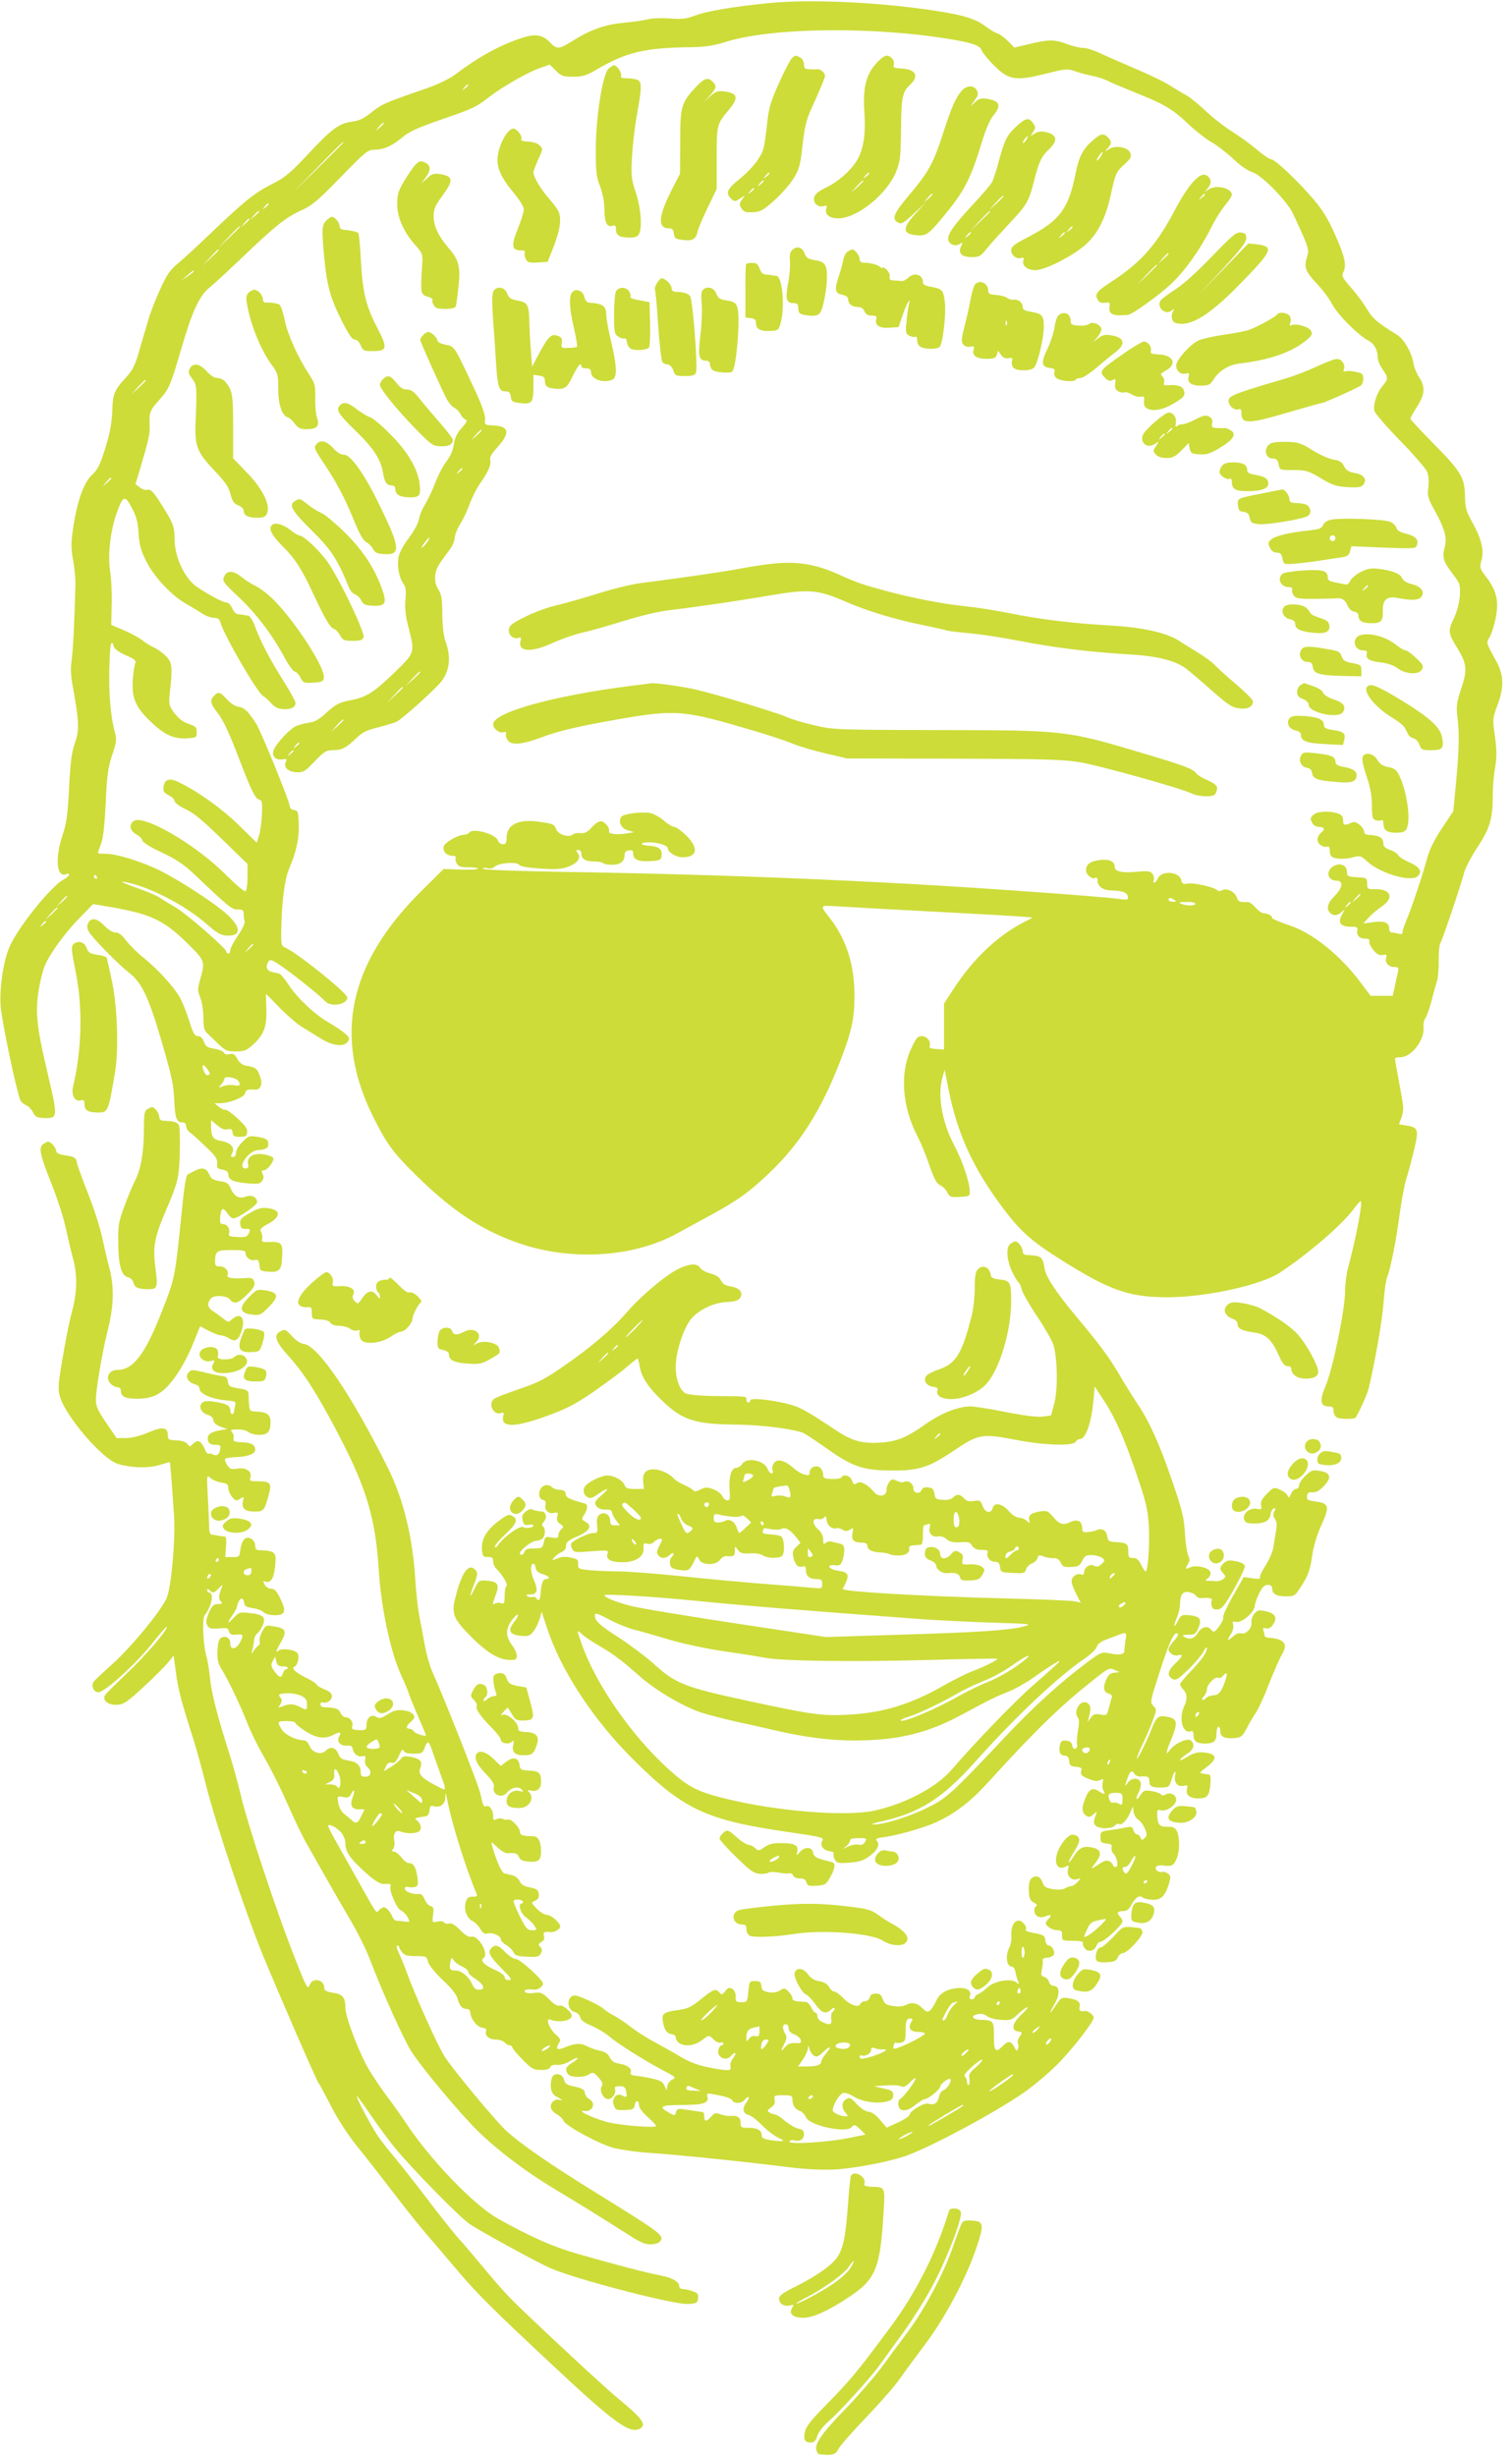 <?xml version="1.0" standalone="no"?>
<!DOCTYPE svg PUBLIC "-//W3C//DTD SVG 20010904//EN"
 "http://www.w3.org/TR/2001/REC-SVG-20010904/DTD/svg10.dtd">
<svg version="1.0" xmlns="http://www.w3.org/2000/svg"
 width="788pt" height="1280pt" viewBox="0 0 788 1280"
 preserveAspectRatio="xMidYMid meet">
<g transform="translate(0,1280) scale(0.1,-0.1)"
fill="#cddc39" stroke="none">
<path d="M4010 12784 c-193 -19 -319 -41 -385 -64 -50 -19 -73 -21 -135 -16
-41 3 -91 1 -111 -4 -20 -6 -79 -14 -131 -19 -100 -10 -174 -37 -272 -99 -62
-39 -75 -40 -111 -2 -39 41 -78 46 -155 19 -112 -38 -218 -97 -337 -187 -35
-25 -90 -52 -160 -76 -206 -71 -224 -79 -276 -121 -40 -32 -64 -44 -102 -49
-68 -9 -105 -36 -231 -171 -94 -100 -120 -121 -186 -154 -89 -45 -146 -90
-319 -256 -69 -66 -147 -138 -174 -160 -38 -31 -56 -57 -89 -130 -23 -49 -52
-124 -64 -165 -12 -41 -34 -115 -48 -164 -21 -72 -34 -98 -69 -135 -60 -65
-68 -85 -70 -176 -2 -52 -12 -111 -30 -170 -31 -104 -45 -132 -75 -160 -44
-40 -78 -136 -100 -285 -10 -69 -10 -99 1 -160 7 -41 13 -97 12 -125 -4 -179
-13 -357 -20 -400 -6 -32 -4 -75 4 -120 36 -198 37 -238 14 -306 -18 -51 -24
-99 -31 -234 -7 -141 -13 -183 -34 -248 -41 -123 -31 -223 19 -203 27 10 16
-13 -14 -28 -64 -34 -236 -247 -281 -350 -31 -69 -53 -211 -47 -306 4 -71 79
-432 103 -494 4 -10 17 -21 30 -26 12 -5 28 -22 36 -37 11 -24 20 -28 56 -30
75 -2 75 0 20 234 -61 257 -67 334 -40 467 18 84 28 109 74 178 29 45 86 116
128 159 l75 77 60 -10 c236 -39 303 -69 428 -191 96 -94 97 -97 71 -189 -15
-53 -15 -60 0 -98 9 -22 16 -69 16 -103 0 -48 4 -68 18 -80 9 -9 36 -35 59
-57 37 -36 47 -40 92 -40 42 0 56 5 86 32 59 52 77 97 73 189 -2 44 -2 79 -2
79 1 0 34 -33 72 -73 39 -39 89 -83 112 -97 23 -14 67 -41 99 -61 65 -41 125
-48 145 -16 9 15 6 23 -19 43 -16 14 -54 39 -84 56 -71 41 -161 126 -206 194
-20 31 -42 57 -48 59 -7 2 -24 6 -39 9 -29 7 -36 28 -18 56 7 12 20 7 72 -29
74 -52 195 -150 221 -178 30 -34 116 -20 117 18 0 23 -256 229 -321 259 -24
11 -25 14 -23 103 3 145 18 258 42 312 36 85 52 157 49 230 -2 64 -4 70 -24
73 -13 2 -23 10 -23 20 0 24 -150 392 -176 432 -43 65 -61 82 -89 86 -17 1
-42 17 -61 38 -37 40 -46 43 -68 20 -23 -22 -20 -41 14 -84 33 -42 62 -103
120 -255 59 -154 80 -197 100 -202 16 -4 18 -14 15 -80 -2 -41 -9 -91 -16
-110 l-11 -35 -92 90 c-86 85 -214 177 -314 225 -50 25 -75 16 -80 -26 -3 -20
3 -29 27 -42 17 -8 31 -22 31 -30 0 -9 25 -27 57 -42 43 -20 92 -61 190 -157
l133 -129 0 -68 c0 -37 -5 -71 -10 -74 -6 -4 -52 35 -103 86 -158 159 -434
319 -482 279 -24 -20 -18 -49 14 -68 17 -9 32 -24 34 -34 3 -10 45 -36 102
-62 74 -35 113 -61 168 -113 184 -175 195 -183 226 -183 26 0 31 -4 31 -24 0
-13 2 -31 5 -38 3 -8 -12 -41 -35 -74 -22 -32 -40 -67 -40 -76 0 -10 -4 -18
-10 -18 -5 0 -10 4 -10 10 0 16 -205 195 -262 229 -29 17 -69 41 -88 54 -19
12 -77 36 -130 54 -53 19 -77 30 -55 27 123 -20 315 -118 432 -220 49 -44 73
-58 101 -60 78 -6 82 39 9 107 -58 55 -244 177 -352 231 -92 46 -225 88 -281
88 -24 0 -44 2 -44 4 0 2 7 23 16 47 12 30 19 98 25 214 6 142 12 183 33 248
23 68 25 84 15 119 -26 99 -35 231 -27 395 3 72 11 92 21 53 3 -12 27 -29 62
-45 47 -20 56 -28 50 -42 -5 -10 -10 -49 -13 -86 -6 -94 14 -143 92 -217 71
-69 122 -93 192 -88 47 3 49 4 49 32 0 26 -5 31 -42 43 -29 10 -52 28 -74 56
-29 40 -30 45 -24 107 15 132 13 156 -19 189 -16 17 -45 38 -65 47 -20 9 -48
27 -62 39 -15 12 -56 34 -93 50 l-66 28 2 106 c2 58 -2 140 -9 181 -12 85 4
214 39 307 30 80 40 83 75 16 24 -45 32 -75 35 -133 4 -61 12 -89 41 -147 41
-81 133 -179 207 -220 25 -14 61 -36 81 -49 19 -13 48 -24 63 -24 21 0 29 -6
34 -22 16 -65 198 -377 225 -387 6 -2 24 -18 39 -35 21 -23 38 -31 66 -32 40
-2 62 10 62 33 0 8 -29 61 -64 116 -72 115 -117 202 -147 282 -11 30 -27 56
-35 56 -8 1 -18 3 -24 4 -5 1 -18 3 -29 4 -11 0 -24 14 -31 31 -7 17 -20 30
-30 30 -18 0 -89 38 -152 80 -65 44 -117 153 -118 248 0 69 -8 88 -77 196 -35
54 -48 67 -64 63 -10 -3 -29 3 -41 13 l-22 17 27 89 c40 136 49 173 47 213 -3
70 0 81 46 132 56 63 61 74 119 272 57 196 95 278 149 320 22 18 96 86 165
152 172 165 229 211 308 247 59 26 87 50 208 174 132 136 142 144 179 144 47
0 91 20 145 66 30 26 80 49 195 89 177 61 182 64 256 120 72 55 202 129 265
151 l50 17 32 -31 c28 -29 38 -32 90 -32 48 0 68 6 118 35 158 93 253 116 495
119 72 1 116 7 180 27 248 78 795 82 1200 10 98 -18 128 -30 136 -54 4 -11 33
-47 64 -78 78 -77 111 -82 267 -44 111 28 115 28 161 12 26 -9 65 -19 87 -23
22 -4 56 -15 75 -24 19 -10 81 -36 138 -59 160 -64 201 -88 279 -162 40 -38
96 -82 125 -99 29 -16 81 -56 115 -88 38 -36 77 -63 101 -70 48 -15 180 -150
211 -216 84 -182 85 -184 72 -227 -16 -53 -8 -74 54 -140 29 -30 64 -78 78
-105 27 -53 136 -162 188 -189 31 -16 49 -49 49 -89 0 -13 11 -40 25 -60 31
-46 31 -51 0 -88 -30 -35 -50 -98 -42 -130 4 -14 64 -83 133 -154 70 -71 133
-144 141 -162 9 -22 11 -49 7 -82 -6 -44 -3 -56 34 -122 52 -96 65 -142 51
-192 -14 -50 -8 -71 41 -136 40 -52 41 -58 38 -115 -3 -38 -14 -81 -31 -118
-32 -66 -31 -76 20 -158 48 -79 51 -111 18 -209 -24 -72 -26 -91 -20 -144 11
-87 10 -160 -6 -338 l-15 -156 -58 -87 c-39 -58 -64 -109 -77 -153 -24 -92
-87 -278 -110 -330 -10 -23 -19 -50 -19 -58 0 -12 -6 -15 -22 -10 -13 3 -29 6
-35 6 -7 0 -13 8 -13 19 0 32 -24 43 -82 35 l-53 -7 29 32 c16 17 47 43 68 57
66 46 47 91 -37 90 -38 -1 -40 1 -40 29 0 29 -2 30 -52 33 -48 3 -53 5 -53 27
0 33 -31 49 -64 34 -49 -23 -41 -79 10 -79 37 0 31 -39 -11 -80 -36 -35 -44
-67 -23 -88 17 -17 38 -15 61 5 18 17 18 17 1 -14 -24 -41 -8 -63 46 -63 31 0
37 -3 34 -17 -6 -27 10 -45 40 -45 19 0 26 -5 22 -14 -3 -7 7 -27 21 -45 19
-23 32 -30 50 -26 19 4 22 1 17 -15 -8 -25 13 -48 43 -48 21 0 24 -4 19 -23
-3 -12 -10 -46 -16 -75 l-12 -52 -57 0 -58 0 -51 68 c-107 144 -254 262 -377
301 -47 16 -85 32 -85 36 2 11 -22 25 -43 25 -10 0 -30 14 -44 30 -14 17 -33
30 -42 29 -35 -3 -49 2 -54 20 -7 30 -52 55 -75 42 -12 -6 -22 -7 -29 0 -16
16 -125 40 -154 34 -22 -5 -28 -2 -33 19 -11 44 -103 50 -121 9 -10 -25 -31
-32 -22 -9 3 8 0 22 -7 32 -11 14 -23 16 -74 11 -79 -8 -122 0 -122 23 0 30
-26 43 -75 38 -53 -6 -75 -22 -75 -54 0 -24 33 -50 50 -39 6 3 10 -3 10 -14 0
-31 28 -51 73 -52 57 -1 81 -11 85 -32 3 -16 -2 -18 -40 -13 -66 9 -244 23
-558 45 -716 51 -1512 84 -2352 97 -237 4 -415 11 -412 16 3 5 15 6 26 3 11
-4 26 -1 36 8 23 20 114 27 127 10 7 -9 46 -16 112 -20 83 -5 111 -3 147 11
48 18 66 47 46 71 -10 12 -9 15 4 15 9 0 16 -8 16 -18 0 -29 21 -42 66 -42 24
0 45 -4 48 -9 3 -4 24 -8 46 -8 43 0 65 17 65 51 0 14 7 22 23 24 16 3 22 -2
22 -16 0 -32 24 -43 87 -40 54 3 58 5 61 29 4 33 -14 47 -62 51 -54 3 -56 18
-2 18 43 0 96 -16 96 -30 0 -21 42 -48 77 -48 78 0 86 49 18 115 -25 24 -52
43 -61 43 -9 0 -34 15 -55 34 -22 19 -55 36 -72 39 -48 7 -135 -4 -148 -19
-20 -24 -2 -63 34 -72 l32 -9 -35 -6 c-51 -9 -101 -4 -96 9 7 18 -23 54 -44
54 -10 0 -31 -15 -46 -32 -22 -25 -36 -32 -57 -30 -16 2 -34 -1 -41 -7 -21
-18 -76 -1 -87 26 -10 28 -16 30 -96 41 -104 14 -163 -17 -163 -85 0 -26 -4
-33 -19 -33 -11 0 -22 9 -26 19 -11 35 -133 68 -150 41 -3 -5 -16 -10 -28 -11
-33 -1 -101 -41 -105 -62 -5 -25 16 -47 45 -47 13 0 21 -4 18 -10 -3 -5 -1
-19 5 -30 9 -16 21 -20 60 -20 28 0 50 -3 50 -7 0 -5 -40 -7 -89 -5 l-89 3
-119 -118 c-377 -375 -457 -756 -247 -1176 70 -140 103 -185 225 -305 187
-183 336 -282 529 -350 274 -96 601 -76 830 50 30 17 103 56 161 88 151 81
221 132 325 233 156 150 266 325 363 577 60 155 74 220 74 340 1 157 -41 291
-125 401 -58 75 -61 71 43 65 98 -6 311 -18 659 -36 113 -6 238 -13 278 -16
l74 -6 -51 -27 c-134 -70 -258 -188 -356 -337 l-55 -84 0 -120 0 -120 -40 3
c-29 1 -39 6 -35 15 9 23 -14 52 -41 52 -21 0 -30 -10 -56 -67 -58 -124 -47
-297 30 -448 20 -38 50 -110 66 -160 24 -68 37 -93 55 -102 14 -6 31 -23 38
-38 13 -24 19 -26 66 -23 51 3 52 4 51 33 -3 52 -39 157 -83 240 -62 119 -86
258 -59 350 l11 40 22 -110 c46 -227 128 -406 281 -610 89 -119 146 -171 296
-266 259 -164 360 -200 563 -200 200 0 486 63 585 128 148 98 326 251 385 332
17 22 33 41 36 41 13 0 -24 -195 -66 -350 -8 -30 -15 -84 -15 -121 0 -94 -65
-408 -101 -491 -33 -76 -29 -108 16 -108 20 0 25 -5 25 -25 0 -13 8 -28 18
-33 17 -9 88 -9 96 -1 12 13 60 119 68 149 32 131 71 352 78 445 4 61 13 124
20 140 18 46 48 199 65 331 9 66 24 146 34 179 10 33 29 102 41 153 25 106 22
116 -40 126 l-39 6 14 39 c12 35 11 52 -11 167 -13 71 -24 132 -24 137 0 4 13
7 29 7 57 0 125 88 120 155 -2 18 2 39 9 47 7 9 21 48 32 89 10 41 24 90 30
109 5 19 9 67 8 105 -1 39 3 79 9 90 14 26 108 306 123 365 6 25 38 86 71 136
65 99 79 148 79 276 0 37 5 99 12 137 9 55 9 89 -1 163 -13 91 -12 94 13 162
35 94 34 155 -4 226 -57 105 -55 98 -36 130 9 17 23 59 30 94 19 88 7 145 -44
213 -39 51 -40 54 -29 92 15 52 0 113 -49 201 -31 56 -36 74 -37 135 -2 96
-20 127 -164 273 -67 68 -121 126 -121 130 0 4 16 32 35 62 41 64 44 103 12
152 -13 19 -27 52 -30 73 -10 58 -49 127 -86 150 -102 63 -128 85 -158 136
-18 30 -55 80 -83 111 -43 49 -49 61 -40 77 19 37 10 81 -41 196 -39 87 -67
132 -114 187 -86 100 -201 208 -220 208 -9 0 -42 22 -73 49 -31 27 -91 70
-132 96 -41 26 -104 75 -140 110 -36 34 -81 70 -100 80 -19 10 -57 33 -85 51
-27 18 -111 58 -185 89 -74 32 -157 68 -184 81 -28 13 -64 24 -80 24 -17 0
-55 9 -84 20 -65 25 -96 25 -196 1 l-79 -19 -33 33 c-18 18 -43 37 -56 41 -12
4 -39 19 -58 34 -48 37 -99 55 -211 75 -294 51 -693 72 -919 49z m-1570 -428
c0 -2 -8 -10 -17 -17 -16 -13 -17 -12 -4 4 13 16 21 21 21 13z m-440 -199 c0
-2 -10 -12 -22 -23 l-23 -19 19 23 c18 21 26 27 26 19z m-210 -100 c0 -1 -60
-61 -132 -132 l-133 -130 130 133 c120 123 135 137 135 129z m-390 -321 c0 -2
-8 -10 -17 -17 -16 -13 -17 -12 -4 4 13 16 21 21 21 13z m-50 -39 c0 -2 -10
-12 -22 -23 l-23 -19 19 23 c18 21 26 27 26 19z m-50 -40 c0 -2 -10 -12 -22
-23 l-23 -19 19 23 c18 21 26 27 26 19z m-50 -40 c0 -1 -26 -27 -57 -57 l-58
-55 55 58 c50 53 60 62 60 54z m-110 -120 c0 -2 -19 -21 -42 -42 l-43 -40 40
43 c36 39 45 47 45 39z m-130 -111 c0 -3 -15 -14 -32 -26 l-33 -22 30 26 c31
27 35 29 35 22z m-250 -569 c0 -2 -17 -19 -37 -38 l-38 -34 34 38 c33 34 41
42 41 34z m-180 -510 c0 -2 -10 -12 -22 -23 l-23 -19 19 23 c18 21 26 27 26
19z m-75 -2077 c3 -5 1 -10 -4 -10 -6 0 -11 5 -11 10 0 6 2 10 4 10 3 0 8 -4
11 -10z m6585 -93 c0 -2 -10 -12 -22 -23 l-23 -19 19 23 c18 21 26 27 26 19z
m-6740 -10 c0 -2 -12 -14 -27 -28 l-28 -24 24 28 c23 25 31 32 31 24z m5770
-17 c12 -8 11 -10 -7 -10 -13 0 -23 5 -23 10 0 13 11 13 30 0z m110 -20 c0
-12 -47 -12 -75 0 -15 6 -8 9 28 9 26 1 47 -3 47 -9z m810 6 c0 -2 -8 -10 -17
-17 -16 -13 -17 -12 -4 4 13 16 21 21 21 13z m-6740 -29 c0 -2 -15 -16 -32
-33 l-33 -29 29 33 c28 30 36 37 36 29z m-60 -71 c0 -2 -8 -10 -17 -17 -16
-13 -17 -12 -4 4 13 16 21 21 21 13z m1080 -119 c0 -2 -10 -12 -22 -23 l-23
-19 19 23 c18 21 26 27 26 19z"/>
<path d="M4128 12498 c-8 -7 -39 -65 -67 -128 -43 -95 -54 -131 -62 -205 -17
-147 -18 -150 -51 -200 -17 -26 -57 -68 -89 -94 -69 -55 -79 -76 -51 -104 20
-19 22 -19 47 -3 l26 17 -15 -23 c-14 -21 -14 -26 -1 -45 12 -18 24 -21 60
-19 38 2 53 10 111 62 36 32 81 84 100 114 30 49 35 69 47 176 13 110 19 132
66 233 28 62 51 118 51 125 0 17 -24 38 -42 35 -7 -1 -25 -1 -40 0 -23 1 -28
6 -28 26 0 14 -8 29 -19 35 -24 13 -24 13 -43 -2z m-118 -602 c0 -2 -8 -10
-17 -17 -16 -13 -17 -12 -4 4 13 16 21 21 21 13z m-30 -40 c0 -2 -8 -10 -17
-17 -16 -13 -17 -12 -4 4 13 16 21 21 21 13z m-50 -40 c0 -2 -8 -10 -17 -17
-16 -13 -17 -12 -4 4 13 16 21 21 21 13z"/>
<path d="M4567 12470 c-54 -59 -71 -128 -62 -256 7 -108 -3 -179 -32 -238 -27
-53 -100 -121 -163 -151 -44 -21 -62 -36 -67 -54 -7 -29 21 -54 50 -45 15 5
18 2 13 -14 -9 -29 17 -50 61 -50 99 -1 257 126 304 245 21 51 23 76 25 218 1
170 7 196 48 234 48 45 28 81 -47 84 -37 2 -43 5 -39 19 6 23 -15 48 -38 48
-10 0 -34 -18 -53 -40z m-37 -574 c0 -2 -8 -10 -17 -17 -16 -13 -17 -12 -4 4
13 16 21 21 21 13z m-30 -39 c0 -2 -15 -16 -32 -33 l-33 -29 29 33 c28 30 36
37 36 29z"/>
<path d="M3172 12443 c-31 -28 -67 -253 -67 -423 0 -116 3 -143 23 -193 14
-38 22 -79 22 -121 0 -67 15 -94 45 -82 11 4 15 -1 15 -18 0 -32 18 -44 67
-44 32 -1 46 4 53 18 18 34 11 132 -16 215 -24 73 -26 90 -20 190 3 61 15 160
26 220 26 144 26 172 -1 180 -12 4 -36 7 -54 7 -25 0 -32 4 -28 14 5 14 -22
54 -37 54 -4 0 -17 -8 -28 -17z"/>
<path d="M3628 12348 c-78 -84 -83 -102 -83 -288 l-1 -165 -46 -90 c-67 -133
-71 -195 -13 -195 18 0 24 -6 27 -27 3 -24 8 -29 43 -33 52 -8 72 3 80 41 4
18 28 75 54 128 l46 96 0 160 c0 176 0 177 67 257 48 58 42 82 -24 91 -38 5
-47 2 -78 -26 l-35 -32 33 35 c36 40 39 52 16 74 -24 25 -43 19 -86 -26z"/>
<path d="M5013 12328 c-32 -36 -53 -83 -99 -226 -51 -157 -74 -197 -176 -319
-81 -95 -92 -125 -58 -143 18 -10 29 -3 83 47 l62 58 -53 -57 c-71 -78 -70
-108 6 -114 49 -4 61 4 135 93 114 138 145 197 206 398 20 66 41 113 61 137
39 48 30 72 -31 82 -35 6 -46 3 -67 -16 l-25 -23 22 31 c19 26 21 35 12 53
-15 28 -52 27 -78 -1z m-153 -541 c0 -2 -10 -12 -22 -23 l-23 -19 19 23 c18
21 26 27 26 19z"/>
<path d="M5299 12143 c-51 -46 -63 -71 -93 -181 -13 -49 -29 -99 -36 -111 -6
-13 -54 -68 -105 -123 -99 -107 -132 -155 -122 -182 9 -23 36 -31 58 -18 17
11 18 10 7 -13 -16 -36 4 -55 57 -55 39 0 46 4 81 48 21 26 74 84 116 129 91
97 100 113 128 223 25 99 38 125 79 164 48 46 39 77 -25 89 -20 4 -39 0 -54
-10 -22 -16 -22 -16 -6 9 14 22 14 26 0 46 -21 31 -38 28 -85 -15z m49 -73
c-7 -10 -14 -17 -17 -15 -4 4 18 35 25 35 2 0 -1 -9 -8 -20z m-118 -293 c0 -2
-17 -19 -37 -38 l-38 -34 34 38 c33 34 41 42 41 34z m-70 -80 c0 -1 -24 -25
-52 -52 l-53 -50 50 53 c46 48 55 57 55 49z m-100 -111 c0 -2 -8 -10 -17 -17
-16 -13 -17 -12 -4 4 13 16 21 21 21 13z"/>
<path d="M2648 12113 c-26 -30 -48 -81 -54 -126 -8 -57 16 -112 84 -193 30
-36 52 -72 52 -85 0 -13 -14 -59 -32 -103 -35 -87 -31 -111 16 -111 18 1 25
-3 21 -13 -3 -7 0 -22 6 -33 8 -17 19 -20 62 -17 l51 3 33 84 c34 88 41 147
21 184 -6 12 -29 42 -51 67 -40 46 -77 109 -77 132 0 7 12 37 25 67 25 53 25
55 8 73 -11 11 -35 19 -60 20 -30 1 -40 5 -36 15 6 15 -24 53 -42 53 -7 0 -19
-8 -27 -17z"/>
<path d="M5696 12069 c-52 -45 -74 -87 -91 -175 -36 -182 -83 -245 -246 -329
-75 -39 -89 -50 -89 -70 0 -27 30 -48 54 -39 11 4 13 0 9 -14 -7 -28 21 -50
64 -50 50 0 197 75 263 135 62 56 104 140 130 262 23 107 27 116 74 158 29 27
34 37 27 55 -11 31 -76 43 -111 21 -25 -16 -25 -16 -7 4 21 24 22 37 1 57 -22
23 -39 20 -78 -15z m44 -78 c-5 -11 -15 -23 -21 -27 -6 -3 -3 5 6 20 20 30 30
35 15 7z m-150 -375 c0 -2 -8 -10 -17 -17 -16 -13 -17 -12 -4 4 13 16 21 21
21 13z m-40 -30 c0 -2 -8 -10 -17 -17 -16 -13 -17 -12 -4 4 13 16 21 21 21 13z"/>
<path d="M2162 11938 c-11 -13 -37 -50 -56 -82 -30 -51 -36 -69 -36 -119 0
-70 33 -145 94 -214 39 -44 40 -48 36 -107 -9 -147 -8 -150 28 -162 18 -5 30
-13 26 -16 -3 -4 -1 -16 6 -27 9 -17 20 -21 61 -21 31 0 51 5 54 13 3 6 9 51
14 99 12 106 3 143 -50 204 -54 63 -79 115 -79 168 0 36 8 54 45 105 61 83 58
103 -15 114 -28 4 -41 0 -64 -22 l-30 -26 22 29 c27 36 28 62 3 76 -28 14 -35
13 -59 -12z"/>
<path d="M6212 11845 c-22 -25 -59 -83 -83 -128 -96 -186 -179 -282 -329 -380
-85 -55 -95 -68 -80 -98 9 -15 19 -20 39 -17 25 4 27 1 23 -24 -5 -36 21 -47
97 -39 22 2 164 104 224 161 72 67 153 181 210 295 19 39 51 90 71 114 20 24
36 49 36 56 0 34 -80 54 -119 29 -26 -17 -26 -17 -8 3 20 23 22 44 5 61 -22
22 -46 13 -86 -33z m68 -59 c0 -2 -8 -10 -17 -17 -16 -13 -17 -12 -4 4 13 16
21 21 21 13z m-190 -309 c0 -2 -12 -14 -27 -28 l-28 -24 24 28 c23 25 31 32
31 24z m-60 -60 c0 -1 -24 -25 -52 -52 l-53 -50 50 53 c46 48 55 57 55 49z"/>
<path d="M1700 11650 c-23 -23 -24 -42 -10 -195 14 -146 32 -209 91 -327 36
-71 54 -98 68 -98 11 0 23 -12 31 -30 11 -27 17 -30 60 -30 78 0 82 15 27 120
-60 116 -77 184 -86 352 -4 75 -10 140 -14 144 -6 6 -42 14 -79 17 -10 1 -18
9 -18 18 0 19 -25 49 -41 49 -5 0 -18 -9 -29 -20z"/>
<path d="M6314 11461 c-73 -76 -152 -147 -188 -169 -34 -22 -67 -47 -75 -55
-28 -35 21 -84 56 -55 15 11 15 11 6 -6 -13 -24 -6 -54 16 -60 78 -21 181 44
356 227 148 153 155 173 62 184 l-41 4 -129 -133 -129 -133 124 133 c94 102
123 140 123 160 0 22 -5 28 -28 30 -24 3 -44 -14 -153 -127z"/>
<path d="M4127 11495 c-10 -9 -13 -28 -10 -57 2 -24 -2 -75 -10 -115 -15 -80
-9 -103 28 -103 20 0 25 -5 25 -24 0 -30 9 -36 59 -41 28 -3 43 1 54 13 16 19
37 125 37 191 0 61 -12 78 -63 85 -36 6 -45 12 -54 36 -12 33 -42 40 -66 15z"/>
<path d="M4418 11489 c-10 -5 -20 -26 -24 -47 -4 -20 -15 -61 -25 -90 -21 -62
-17 -81 22 -89 18 -3 29 -12 29 -22 0 -24 20 -41 50 -41 17 0 29 -8 35 -22 7
-16 18 -23 38 -23 22 1 27 -3 24 -17 -9 -33 15 -50 68 -46 l48 3 21 62 c19 57
46 104 33 58 -3 -11 -9 -50 -12 -87 -7 -61 -5 -67 14 -78 12 -6 26 -8 31 -5 6
3 10 -5 10 -19 0 -14 8 -29 18 -34 26 -14 89 -13 100 1 16 19 34 174 26 233
-7 62 -14 69 -71 79 -31 5 -43 12 -43 24 0 40 -46 54 -77 23 -10 -10 -25 -17
-33 -17 -8 1 -27 3 -42 3 -20 2 -25 6 -21 20 2 10 -5 26 -16 36 -12 11 -21 16
-21 11 0 -4 -7 -2 -15 5 -15 12 -52 21 -87 21 -11 0 -18 8 -18 19 0 18 -25 50
-38 50 -4 0 -15 -5 -24 -11z"/>
<path d="M3888 11423 c-2 -5 -4 -69 -3 -143 l0 -135 28 -3 c21 -3 27 -9 27
-27 0 -30 23 -42 72 -40 46 2 47 3 59 52 20 87 5 231 -24 235 -7 0 -16 2 -22
3 -5 2 -20 3 -33 4 -16 1 -26 10 -33 31 -9 24 -17 30 -39 30 -16 0 -30 -3 -32
-7z"/>
<path d="M3424 11325 c-8 -13 -13 -28 -11 -32 3 -5 11 -89 17 -188 7 -99 17
-186 22 -192 6 -7 18 -13 28 -13 11 0 22 -12 29 -30 9 -28 13 -30 61 -30 38 0
52 4 57 17 11 28 -17 386 -31 401 -13 14 -35 20 -73 21 -16 1 -23 7 -23 20 0
18 -34 51 -52 51 -4 0 -15 -11 -24 -25z"/>
<path d="M5081 11317 c-6 -8 -15 -38 -21 -68 -5 -30 -19 -93 -31 -141 -19 -74
-20 -89 -9 -103 8 -10 23 -15 37 -12 19 4 22 1 17 -15 -9 -31 14 -48 67 -48
40 0 49 4 54 21 l7 21 15 -22 c11 -15 23 -20 39 -17 20 4 23 1 18 -15 -3 -10
0 -25 6 -33 16 -20 94 -20 110 0 19 23 50 153 50 211 0 59 -8 69 -67 79 -32 5
-43 11 -43 25 0 23 -24 42 -48 38 -10 -2 -26 3 -34 10 -9 7 -34 13 -57 15 -34
2 -41 6 -41 23 0 39 -45 59 -69 31z m166 -209 c-3 -8 -6 -5 -6 6 -1 11 2 17 5
13 3 -3 4 -12 1 -19z"/>
<path d="M2571 11281 c-7 -12 -7 -64 -1 -152 6 -74 13 -179 16 -234 8 -114 15
-135 49 -135 18 0 24 -6 27 -27 3 -24 8 -29 43 -33 66 -9 75 0 75 79 l0 68 30
-5 c23 -3 30 -9 30 -28 0 -27 13 -37 54 -40 51 -4 61 4 91 66 26 55 45 76 45
50 0 -5 11 -10 25 -10 18 0 25 -5 25 -19 0 -38 66 -61 113 -39 24 12 22 70 -8
198 -14 58 -25 119 -25 135 -1 51 -15 62 -92 68 -9 1 -19 13 -22 28 -6 31 -40
47 -61 29 -21 -17 -19 -82 6 -190 12 -50 19 -94 16 -97 -3 -3 -23 -6 -44 -6
-37 -2 -39 -1 -35 25 3 22 -1 30 -19 37 -35 13 -49 1 -95 -83 l-41 -77 -6 83
c-4 46 -7 110 -8 143 -2 96 -8 109 -60 118 -37 7 -47 14 -56 38 -13 34 -56 41
-72 10z"/>
<path d="M3210 11281 c-5 -11 -10 -65 -10 -120 0 -90 2 -101 21 -115 12 -8 27
-12 33 -10 7 3 12 -5 13 -18 1 -12 9 -28 18 -34 18 -13 83 -10 97 4 5 5 7 60
6 123 l-3 114 -53 10 c-30 5 -51 13 -47 17 4 3 2 16 -5 27 -14 27 -56 28 -70
2z"/>
<path d="M3663 11289 c-8 -8 -10 -33 -6 -74 3 -34 0 -108 -7 -164 -13 -109 -8
-131 31 -131 12 0 19 -7 19 -19 0 -10 6 -24 14 -30 14 -12 92 -18 102 -8 23
23 44 293 26 338 -8 21 -19 28 -54 33 -37 6 -46 11 -55 36 -12 32 -48 41 -70
19z"/>
<path d="M1295 11274 c-11 -12 -14 -26 -9 -52 18 -110 72 -244 129 -322 33
-45 35 -53 35 -125 0 -83 19 -140 49 -150 10 -3 27 -18 38 -34 18 -23 29 -28
62 -28 53 0 68 17 53 60 -6 18 -10 64 -9 104 1 65 -2 76 -31 120 -58 88 -112
207 -128 283 -8 41 -21 78 -27 82 -11 7 -44 12 -74 11 -7 -1 -13 7 -13 17 0
22 -26 50 -45 50 -7 0 -21 -7 -30 -16z"/>
<path d="M5518 11158 c-9 -7 -18 -35 -22 -61 -3 -27 -20 -78 -37 -115 -35 -73
-32 -95 15 -100 21 -3 26 -8 21 -21 -3 -10 1 -24 10 -31 19 -16 92 -23 100
-10 3 6 16 10 27 10 11 0 48 24 82 53 34 29 78 66 99 81 57 44 48 78 -25 89
-28 4 -44 1 -65 -16 l-28 -21 23 25 c12 14 22 33 22 42 0 24 -45 44 -63 29 -8
-7 -32 -11 -55 -9 -35 2 -42 6 -42 23 0 38 -32 55 -62 32z"/>
<path d="M6656 11161 c-8 -13 -104 -65 -146 -80 -19 -7 -79 -18 -132 -26 -53
-7 -113 -21 -133 -30 -45 -22 -115 -101 -115 -130 0 -29 24 -49 50 -42 17 4
20 2 15 -14 -10 -32 12 -49 64 -49 41 1 48 4 66 33 28 44 78 75 133 82 161 19
274 59 352 123 28 24 31 31 22 49 -12 21 -83 40 -104 27 -6 -4 -8 1 -3 15 4
13 1 28 -5 36 -14 17 -56 20 -64 6z"/>
<path d="M2206 11054 c-9 -8 -16 -20 -16 -25 0 -9 85 -200 133 -299 12 -25 32
-49 44 -55 12 -5 26 -20 32 -32 6 -13 18 -26 26 -29 12 -5 8 -14 -18 -44 -25
-26 -36 -51 -42 -86 -4 -31 -18 -62 -37 -87 -17 -21 -44 -72 -60 -114 -16 -42
-41 -94 -55 -115 -13 -22 -27 -56 -30 -76 -4 -20 -26 -62 -53 -97 -31 -41 -49
-76 -54 -104 -7 -46 5 -105 28 -136 11 -15 13 -36 9 -80 -4 -44 0 -84 16 -145
34 -134 35 -130 -76 -238 -110 -105 -142 -125 -232 -143 -53 -10 -71 -20 -117
-61 -42 -39 -63 -51 -96 -55 -24 -3 -55 -12 -69 -19 -30 -15 -95 -85 -111
-119 -15 -33 6 -58 43 -53 23 4 26 2 19 -12 -15 -28 11 -53 56 -55 35 -1 44 4
94 57 49 51 60 58 93 58 48 0 71 12 123 62 33 32 56 43 118 58 42 11 85 24 94
29 35 19 199 168 232 209 43 55 51 125 24 203 -13 37 -18 84 -19 149 0 77 -4
102 -19 125 -28 43 -24 97 10 145 16 22 39 54 52 71 12 18 22 43 22 57 0 14
13 46 29 72 16 25 39 75 51 109 13 34 36 79 51 100 42 59 61 100 54 122 -5 14
6 33 39 70 67 74 59 109 -26 112 -42 2 -43 3 -40 32 2 21 -14 68 -52 150 -110
235 -106 229 -153 238 -24 5 -43 14 -43 21 0 15 -32 46 -48 46 -6 0 -18 -7
-26 -16z m304 -497 c0 -2 -12 -14 -27 -28 l-28 -24 24 28 c23 25 31 32 31 24z
m-100 -201 c0 -2 -8 -10 -17 -17 -16 -13 -17 -12 -4 4 13 16 21 21 21 13z
m-179 -374 c-5 -10 -18 -25 -27 -33 -11 -9 -9 -2 6 19 26 35 36 42 21 14z
m-41 -685 c0 -2 -17 -19 -37 -38 l-38 -34 34 38 c33 34 41 42 41 34z m-90 -80
c0 -2 -19 -21 -42 -42 l-43 -40 40 43 c36 39 45 47 45 39z m-310 -170 c0 -2
-15 -16 -32 -33 l-33 -29 29 33 c28 30 36 37 36 29z m-230 -121 c0 -2 -8 -10
-17 -17 -16 -13 -17 -12 -4 4 13 16 21 21 21 13z m-30 -40 c0 -2 -8 -10 -17
-17 -16 -13 -17 -12 -4 4 13 16 21 21 21 13z"/>
<path d="M5850 10953 c-121 -84 -124 -89 -90 -123 15 -15 25 -18 38 -11 16 9
18 6 14 -19 -3 -21 1 -31 17 -40 12 -6 26 -8 32 -5 5 4 21 -1 36 -10 14 -9 35
-15 47 -13 19 4 21 1 18 -23 -8 -53 67 -62 144 -18 65 37 74 48 63 77 -8 21
-35 28 -91 24 -11 -1 -15 3 -11 13 3 9 0 22 -7 30 -7 9 -11 17 -9 18 2 2 16
11 32 20 53 34 28 77 -46 80 -37 2 -43 5 -39 19 5 22 -15 48 -37 48 -9 -1 -59
-30 -111 -67z"/>
<path d="M6861 10889 c-46 -21 -116 -48 -155 -60 -247 -72 -295 -89 -302 -111
-8 -25 27 -61 51 -51 11 4 15 -2 15 -20 0 -59 36 -58 248 5 90 26 167 48 173
48 9 0 165 69 199 89 8 4 15 21 15 37 0 25 -5 29 -40 36 -21 5 -45 6 -53 3
-10 -4 -12 0 -8 11 9 24 -12 54 -37 53 -12 0 -60 -18 -106 -40z"/>
<path d="M989 10879 c-9 -18 -7 -27 13 -53 24 -33 25 -40 17 -236 -4 -116 9
-148 97 -241 58 -61 76 -87 85 -124 10 -38 18 -50 41 -59 15 -6 28 -18 28 -27
0 -25 21 -37 67 -37 32 -1 46 4 53 18 23 44 -20 133 -109 223 l-66 68 0 167
c0 170 -4 189 -43 235 -8 9 -26 17 -39 17 -16 0 -36 13 -56 35 -35 40 -71 46
-88 14z"/>
<path d="M1996 10824 c-9 -8 -16 -21 -16 -29 0 -21 82 -123 180 -224 85 -88
95 -95 133 -97 44 -2 67 9 67 33 0 8 -33 51 -73 96 -39 45 -87 101 -105 125
-25 31 -41 42 -62 42 -20 0 -35 10 -54 35 -30 38 -46 43 -70 19z"/>
<path d="M1772 10688 c-23 -23 -11 -44 81 -133 95 -92 133 -151 144 -224 7
-44 19 -61 44 -61 12 0 19 -7 19 -19 0 -27 22 -41 67 -43 58 -2 66 7 61 63 -8
81 -62 174 -153 265 -44 45 -92 85 -105 89 -14 4 -45 23 -69 41 -46 36 -69 42
-89 22z"/>
<path d="M6022 10604 c-29 -25 -57 -55 -63 -65 -23 -45 20 -81 61 -52 22 16
22 16 5 -11 -16 -25 -17 -28 -1 -45 11 -12 30 -18 56 -18 32 0 45 7 77 39 l38
39 5 -28 c5 -25 10 -28 51 -31 38 -2 56 3 110 36 69 42 86 72 50 91 -11 6 -24
11 -28 10 -4 -1 -22 -1 -39 0 -27 1 -31 4 -27 25 4 17 -1 27 -16 35 -17 9 -30
6 -73 -16 -29 -15 -59 -26 -66 -24 -8 1 -19 -3 -26 -8 -10 -9 -12 -6 -8 14 5
29 -13 55 -37 55 -9 0 -40 -21 -69 -46z m88 -38 c0 -2 -8 -10 -17 -17 -16 -13
-17 -12 -4 4 13 16 21 21 21 13z m-40 -30 c0 -2 -8 -10 -17 -17 -16 -13 -17
-12 -4 4 13 16 21 21 21 13z"/>
<path d="M1652 10488 c-19 -19 -16 -26 42 -112 62 -94 105 -175 156 -301 25
-60 44 -94 60 -101 12 -7 27 -22 34 -35 9 -19 21 -25 57 -27 89 -6 86 32 -22
253 -77 161 -151 265 -185 265 -17 0 -38 12 -58 35 -33 36 -63 44 -84 23z"/>
<path d="M6631 10492 c-47 -14 -44 -82 3 -82 18 0 25 -7 30 -30 5 -30 6 -30
77 -30 65 0 76 -3 142 -42 61 -37 80 -43 141 -47 58 -3 72 0 82 14 20 27 1 52
-46 60 -31 5 -44 14 -55 35 -11 22 -24 30 -57 35 -23 4 -72 26 -107 48 -55 35
-74 42 -125 44 -34 1 -72 -1 -85 -5z"/>
<path d="M6366 10369 c-8 -12 -12 -28 -9 -35 7 -19 41 -37 53 -29 6 3 10 -4
10 -17 0 -37 19 -48 81 -48 71 0 109 13 109 39 0 26 -17 37 -67 46 -31 5 -43
12 -43 24 0 29 -22 41 -71 41 -37 0 -51 -5 -63 -21z"/>
<path d="M6582 10229 c-135 -26 -134 -26 -130 -62 2 -26 8 -33 29 -35 20 -2
28 -10 32 -31 5 -25 11 -29 49 -33 47 -4 236 28 256 44 14 12 15 27 3 47 -9
13 -27 18 -78 20 -16 1 -23 7 -23 20 0 19 -25 52 -38 50 -4 -1 -49 -9 -100
-20z"/>
<path d="M1538 10189 c-35 -20 -19 -49 85 -152 103 -101 137 -154 196 -300 6
-15 20 -31 31 -35 12 -4 27 -19 33 -32 10 -21 21 -25 59 -27 68 -3 76 12 48
90 -39 108 -98 197 -191 290 -49 48 -104 94 -121 102 -18 7 -50 27 -72 44 -43
34 -44 35 -68 20z"/>
<path d="M6940 10092 c-22 -4 -39 -15 -44 -28 -8 -18 -22 -23 -70 -28 -104
-11 -176 -28 -199 -46 -19 -15 -20 -21 -9 -44 8 -17 19 -26 36 -26 18 0 25 -7
30 -31 6 -31 6 -31 63 -27 32 3 94 10 138 17 44 7 95 15 112 17 25 4 34 11 39
31 l7 26 168 -7 c163 -6 168 -6 174 14 9 29 -8 46 -59 59 -30 7 -45 17 -49 31
-3 11 -18 25 -34 31 -32 13 -251 21 -303 11z m20 -97 c0 -8 -7 -15 -15 -15 -8
0 -15 7 -15 15 0 8 7 15 15 15 8 0 15 -7 15 -15z"/>
<path d="M1417 10063 c-19 -18 -1 -53 54 -108 66 -65 104 -124 164 -255 58
-124 86 -172 104 -177 9 -2 24 -17 33 -34 15 -26 22 -29 67 -29 40 0 51 4 56
19 7 24 -117 286 -182 384 -42 63 -131 147 -155 147 -6 0 -27 14 -48 30 -35
28 -78 39 -93 23z"/>
<path d="M4000 9859 c-41 -5 -109 -16 -150 -24 -68 -13 -290 -46 -511 -74 -48
-6 -149 -31 -225 -55 -77 -24 -175 -52 -218 -62 -44 -10 -116 -37 -160 -59
-68 -34 -81 -44 -84 -67 -3 -29 25 -52 52 -42 11 4 13 0 9 -15 -16 -60 56 -64
172 -10 44 20 114 44 155 53 41 9 138 37 215 61 81 25 180 49 235 55 159 19
367 50 525 77 198 34 247 30 388 -31 122 -53 266 -96 417 -126 57 -12 107 -23
111 -25 3 -3 56 -9 116 -15 61 -5 177 -23 259 -39 177 -35 377 -60 569 -71
150 -8 245 -31 303 -72 17 -13 78 -64 134 -114 87 -77 110 -92 146 -96 44 -6
72 8 72 37 0 8 -39 47 -87 88 -49 41 -99 87 -113 102 -14 15 -55 45 -92 67
-36 23 -80 49 -96 60 -65 41 -190 69 -357 78 -199 12 -362 31 -528 65 -70 14
-172 30 -225 35 -122 13 -274 42 -421 82 -112 30 -142 40 -231 80 -133 61
-233 76 -380 57z"/>
<path d="M7092 9819 c-24 -12 -49 -33 -55 -46 -6 -14 -17 -22 -26 -19 -9 2
-33 7 -53 11 -28 4 -38 11 -38 24 0 37 -25 44 -126 38 -52 -3 -102 -11 -110
-17 -30 -26 -9 -70 33 -70 14 0 21 -5 17 -13 -2 -7 1 -21 9 -31 11 -15 27 -18
110 -17 53 1 100 1 104 2 33 5 51 -4 64 -33 9 -21 22 -34 37 -36 13 -2 22 -10
22 -21 0 -27 20 -39 67 -39 51 -1 61 11 60 66 -2 55 21 76 73 66 73 -14 109
-13 124 2 26 25 5 57 -44 69 -29 7 -47 18 -53 33 -11 23 -52 39 -127 48 -34 4
-55 0 -88 -17z m38 -73 c0 -2 -8 -10 -17 -17 -16 -13 -17 -12 -4 4 13 16 21
21 21 13z"/>
<path d="M1168 9795 c-10 -23 -6 -30 74 -105 94 -89 174 -194 238 -312 23 -43
48 -78 56 -78 7 0 21 -14 29 -31 15 -28 19 -30 68 -27 45 3 52 6 55 25 8 52
-148 292 -263 408 -28 28 -69 59 -91 70 -21 10 -55 31 -74 47 -43 35 -77 37
-92 3z"/>
<path d="M6692 9637 c-19 -22 -2 -57 29 -64 19 -3 29 -12 29 -23 0 -26 20 -38
77 -46 76 -10 105 0 101 34 -2 22 -11 29 -48 41 -25 8 -47 18 -49 24 -2 5 -12
18 -22 28 -22 22 -101 26 -117 6z"/>
<path d="M7095 9491 c-52 -11 -43 -81 10 -81 17 0 22 -5 18 -18 -6 -26 14 -38
76 -45 34 -4 65 -15 85 -30 42 -32 111 -35 127 -6 9 18 5 26 -31 60 -22 21
-47 39 -54 39 -7 0 -30 13 -50 29 -53 42 -126 63 -181 52z"/>
<path d="M6780 9410 c-15 -28 4 -60 35 -60 18 0 24 -6 27 -27 4 -34 33 -43
158 -46 l95 -2 0 30 c0 28 -3 31 -47 39 -38 7 -49 14 -56 36 -9 24 -18 28 -80
38 -99 17 -120 15 -132 -8z"/>
<path d="M3285 9225 c-402 -51 -715 -138 -715 -200 0 -22 31 -47 52 -42 13 4
18 1 15 -8 -3 -7 1 -22 9 -33 19 -28 75 -23 179 16 84 32 191 57 390 92 312
54 345 51 725 -62 74 -22 161 -51 194 -65 32 -13 108 -36 170 -50 l111 -26
550 -1 c462 -1 567 -4 659 -18 104 -17 531 -136 588 -164 15 -8 48 -14 73 -14
38 0 47 4 54 23 11 28 2 39 -51 63 -24 10 -49 26 -55 35 -17 22 -64 40 -266
100 -415 124 -409 123 -1087 124 -516 1 -539 2 -632 24 -54 12 -122 32 -150
45 -51 22 -339 110 -463 140 -57 15 -218 38 -240 35 -5 -1 -55 -7 -110 -14z"/>
<path d="M6778 9229 c-10 -5 -18 -21 -18 -35 0 -19 8 -29 30 -37 18 -7 30 -19
30 -30 0 -42 159 -76 180 -37 16 30 2 48 -50 65 -29 10 -51 24 -55 35 -3 11
-25 25 -52 34 -26 9 -47 16 -47 16 -1 0 -9 -5 -18 -11z"/>
<path d="M7127 9223 c-28 -27 39 -110 136 -168 27 -17 54 -38 58 -48 5 -9 13
-25 18 -34 4 -10 17 -19 27 -21 11 -2 25 -16 31 -32 10 -28 15 -30 62 -30 59
0 67 10 57 66 -11 55 -64 103 -209 192 -125 76 -163 92 -180 75z"/>
<path d="M6721 9057 c-19 -24 -4 -57 30 -64 19 -3 29 -12 29 -23 0 -32 28 -43
125 -48 l94 -5 7 28 c8 33 -3 42 -63 51 -32 5 -43 11 -43 24 0 29 -27 42 -98
48 -53 3 -70 1 -81 -11z"/>
<path d="M6780 8861 c-14 -27 2 -58 32 -63 15 -2 24 -11 26 -26 5 -31 25 -39
120 -47 87 -8 112 0 112 36 0 21 -21 34 -72 43 -28 5 -38 12 -38 26 0 26 -23
36 -102 44 -61 7 -67 6 -78 -13z"/>
<path d="M7107 8863 c-12 -11 -8 -41 18 -117 17 -51 25 -96 25 -145 0 -61 3
-70 20 -76 11 -3 24 -3 30 0 6 3 10 -4 10 -17 0 -35 18 -48 67 -48 32 0 45 5
53 19 24 45 4 190 -37 278 -15 31 -25 39 -58 45 -29 6 -44 16 -57 38 -16 29
-54 41 -71 23z"/>
<path d="M6846 8554 c-19 -18 -19 -20 -6 -45 6 -11 21 -19 35 -19 28 0 32 -12
11 -29 -24 -20 -26 -50 -4 -65 11 -8 27 -12 34 -9 10 3 14 -3 14 -20 0 -14 5
-29 12 -33 19 -12 71 -13 110 -2 35 10 40 9 76 -24 66 -60 223 -106 259 -76
28 23 14 49 -41 73 -29 13 -56 30 -59 38 -3 8 -22 20 -41 27 -22 7 -36 18 -36
28 0 37 -18 48 -82 51 -10 1 -18 7 -18 14 0 23 -41 59 -59 52 -45 -19 -51 -18
-51 9 0 19 -7 29 -26 36 -40 15 -110 12 -128 -6z"/>
<path d="M460 7990 c-8 -15 -7 -27 4 -47 14 -28 155 -172 209 -213 66 -52 101
-125 167 -350 53 -180 64 -230 68 -310 4 -99 12 -120 43 -120 12 0 19 -7 19
-19 0 -11 10 -27 22 -35 12 -8 49 -42 82 -74 50 -47 60 -63 58 -85 -3 -23 1
-28 27 -33 21 -4 31 -12 31 -24 0 -29 24 -40 95 -47 58 -5 70 -4 81 12 9 13
10 23 3 36 -7 15 -6 19 5 19 19 0 56 48 50 64 -3 8 -26 16 -51 20 -55 7 -87
-13 -80 -51 3 -16 0 -23 -12 -23 -50 0 14 94 65 96 40 2 56 13 52 36 -2 19
-12 25 -51 32 -47 8 -50 7 -83 -25 -19 -19 -34 -43 -34 -56 0 -14 -6 -23 -15
-23 -13 0 -14 4 -5 21 16 28 -9 55 -59 63 -41 6 -51 21 -51 79 l0 29 32 -27
c22 -18 38 -25 54 -21 18 5 23 1 26 -16 2 -19 9 -23 38 -23 29 0 36 4 38 23 3
18 -10 36 -50 73 -29 27 -58 47 -63 45 -6 -2 -21 5 -34 15 l-23 19 29 0 c47 0
125 31 130 51 5 20 13 22 50 20 30 -3 43 25 30 63 -15 45 -23 53 -65 60 -28 4
-41 13 -55 37 -14 25 -22 30 -41 25 -16 -4 -26 -1 -29 8 -3 7 -25 16 -49 20
-37 6 -46 11 -55 36 -7 20 -18 30 -32 30 -17 0 -25 15 -46 83 -14 45 -37 101
-51 124 -32 54 -116 146 -188 203 -30 24 -70 64 -88 87 -22 30 -39 43 -56 43
-15 0 -37 14 -58 35 -37 39 -68 45 -84 15z m622 -764 c14 -20 15 -25 4 -29 -9
-4 -18 5 -25 24 -12 35 -2 37 21 5z m160 -60 c15 -21 8 -28 -22 -22 -17 3 -42
1 -57 -5 -26 -10 -26 -9 -10 9 9 10 17 24 17 31 0 15 61 5 72 -13z"/>
<path d="M380 7876 c-9 -12 -6 -41 14 -140 38 -184 33 -404 -13 -598 -11 -45
9 -82 40 -73 15 5 19 1 19 -18 0 -33 17 -45 67 -45 57 -1 57 0 93 212 19 115
12 331 -15 465 -14 68 -27 126 -30 131 -3 4 -25 11 -49 14 -38 6 -46 12 -55
36 -11 33 -49 41 -71 16z"/>
<path d="M768 7019 c-15 -8 -18 -25 -18 -102 0 -119 -15 -207 -44 -266 -13
-25 -39 -86 -57 -136 -30 -80 -34 -101 -33 -185 0 -120 16 -178 49 -186 15 -4
28 -16 31 -30 6 -24 20 -31 69 -33 56 -2 59 6 45 111 -14 108 -6 156 50 288
69 161 73 178 77 315 2 73 0 136 -6 144 -9 13 -28 18 -78 20 -16 1 -23 7 -23
20 0 19 -24 51 -38 51 -4 0 -15 -5 -24 -11z"/>
<path d="M228 6839 c-28 -16 -22 -52 37 -200 31 -77 65 -181 76 -232 11 -50
29 -128 41 -172 23 -91 20 -176 -12 -291 -10 -38 -30 -139 -44 -224 -24 -140
-25 -160 -13 -201 32 -105 222 -325 302 -349 73 -21 156 -23 214 -6 30 9 55
16 56 16 2 0 10 -101 22 -279 8 -124 -14 -372 -38 -429 -28 -66 -190 -263
-288 -349 -47 -42 -90 -82 -94 -90 -13 -22 2 -53 26 -53 34 1 198 150 282 257
41 52 75 90 75 84 0 -21 -120 -159 -216 -249 -54 -51 -103 -100 -107 -108 -15
-26 18 -52 63 -49 35 2 52 13 136 91 53 48 110 106 128 127 l31 39 12 -90 c11
-87 30 -157 94 -357 15 -49 44 -153 63 -230 46 -186 207 -668 294 -880 90
-219 280 -655 291 -669 5 -6 34 -61 66 -122 34 -68 88 -150 136 -210 44 -54
128 -162 187 -239 58 -77 134 -171 167 -210 33 -38 106 -124 162 -190 104
-124 195 -215 519 -517 311 -291 390 -346 442 -314 33 20 6 56 -128 165 -71
59 -476 436 -553 516 -27 27 -88 97 -135 154 -48 58 -111 132 -141 165 -29 34
-100 123 -157 199 -58 76 -132 170 -165 210 -34 40 -73 90 -88 112 -37 54
-123 217 -110 210 5 -4 37 -48 71 -98 34 -51 91 -128 127 -172 81 -100 332
-357 387 -395 48 -34 360 -205 424 -232 134 -58 645 -191 717 -186 43 3 48 5
51 29 3 22 -2 29 -29 38 -18 6 -40 11 -50 11 -11 0 -19 6 -19 13 0 25 -34 45
-95 57 -72 14 -239 57 -430 112 -136 39 -242 86 -420 185 -126 71 -350 304
-477 495 -23 35 -67 97 -98 138 -31 41 -75 107 -98 145 -51 87 -122 273 -122
321 0 54 -14 71 -65 78 -33 5 -45 12 -45 25 0 46 -63 57 -77 14 -9 -25 -17
-10 -81 154 -91 230 -245 696 -276 833 -14 58 -40 155 -59 215 -64 200 -95
322 -102 396 -4 41 -13 97 -21 124 -16 61 -21 189 -7 207 37 47 50 118 22 118
-5 0 -9 5 -9 12 0 9 3 9 12 0 17 -17 24 -15 49 11 20 20 21 20 14 2 -16 -43
-17 -56 -5 -70 11 -13 8 -15 -14 -15 -22 0 -31 -8 -47 -45 -16 -35 -17 -49 -9
-65 9 -18 18 -20 60 -17 42 4 49 2 53 -15 4 -13 13 -19 29 -18 47 4 49 2 31
-35 -20 -42 -53 -48 -53 -10 0 29 -25 43 -49 28 -11 -7 -16 -27 -18 -69 -1
-49 4 -66 28 -104 31 -51 92 -178 134 -285 15 -38 54 -116 86 -171 33 -56 86
-164 119 -239 33 -76 79 -172 104 -214 24 -42 67 -119 97 -171 29 -52 84 -147
121 -210 38 -63 85 -158 105 -210 66 -174 181 -428 220 -487 63 -94 253 -321
344 -410 104 -102 247 -210 398 -301 117 -70 253 -154 391 -242 59 -38 83 -48
114 -47 26 1 43 8 50 20 16 27 -10 46 -319 237 -268 166 -414 267 -492 340
-56 53 -274 316 -316 382 -36 56 -158 328 -197 438 -13 36 -32 82 -42 103 -10
20 -14 37 -8 37 5 0 10 -3 10 -7 0 -5 7 -17 16 -28 12 -16 27 -20 71 -20 54 0
57 -1 64 -30 5 -18 36 -56 77 -95 43 -40 72 -76 76 -95 10 -38 24 -55 47 -55
11 0 19 -7 20 -17 1 -34 35 -78 62 -81 18 -2 24 -8 20 -18 -8 -23 16 -44 52
-44 18 0 38 -7 45 -15 7 -8 19 -15 26 -15 8 0 14 -5 14 -10 0 -6 24 -35 53
-64 47 -48 57 -54 95 -54 29 -1 45 4 49 14 3 9 17 14 37 12 19 -1 47 7 69 21
20 12 37 19 37 14 0 -4 -14 -16 -30 -25 -31 -18 -36 -33 -21 -57 12 -19 81
-21 109 -3 22 14 25 13 51 -15 20 -23 25 -34 17 -46 -14 -22 8 -67 33 -67 23
0 44 31 36 53 -4 10 2 14 24 14 24 0 30 -5 34 -26 6 -32 4 -35 -21 -22 -29 16
-56 -17 -43 -52 9 -24 15 -26 58 -24 41 2 48 5 51 24 4 29 22 30 22 2 0 -13
18 -38 45 -62 25 -22 45 -44 45 -47 0 -11 -160 0 -240 17 -67 13 -187 68 -135
61 44 -6 63 41 26 62 -11 5 -21 20 -23 32 -2 18 -13 24 -53 33 -40 8 -50 15
-55 35 -8 36 -57 41 -65 7 -11 -43 -2 -81 23 -93 28 -14 42 -27 19 -18 -9 3
-24 1 -32 -6 -24 -20 -18 -49 15 -68 17 -9 33 -25 36 -34 8 -26 189 -124 264
-143 36 -9 117 -21 180 -25 192 -14 462 -42 730 -75 90 -11 170 -15 240 -12
112 6 302 44 385 76 158 61 508 253 629 345 39 29 103 84 142 122 75 74 194
226 194 249 0 14 -32 37 -47 34 -22 -4 -31 3 -27 19 7 27 -7 39 -53 47 -41 6
-42 5 -69 -34 -36 -55 -41 -52 -8 4 29 51 27 95 -5 95 -10 0 -21 9 -24 21 -3
11 -14 23 -25 26 -17 4 -18 10 -12 40 5 20 6 41 4 47 -2 6 7 12 22 13 15 0 30
7 35 14 10 16 -7 49 -26 49 -7 0 -15 12 -17 27 -3 25 -9 29 -56 38 -30 5 -51
13 -47 17 12 11 -15 48 -35 48 -26 0 -42 -33 -39 -78 2 -20 -3 -47 -9 -58 -24
-44 -17 -104 12 -104 8 0 16 -12 18 -28 3 -15 9 -36 13 -47 8 -18 7 -18 -8 -7
-28 23 -115 8 -151 -26 -17 -16 -39 -32 -48 -35 -10 -4 -18 -11 -18 -17 0 -5
-7 -10 -16 -10 -10 0 -13 6 -9 19 9 29 -19 44 -70 39 -56 -7 -91 -29 -108 -71
-8 -17 -21 -38 -30 -45 -13 -11 -19 -9 -41 13 -27 27 -55 32 -88 14 -12 -6
-38 -8 -63 -4 -36 5 -45 11 -54 35 -8 23 -16 30 -36 30 -18 0 -29 -6 -32 -20
-3 -11 -14 -20 -24 -20 -11 0 -22 -6 -25 -14 -8 -22 -55 -6 -90 31 -17 18 -38
33 -46 33 -8 0 -20 11 -27 24 -9 16 -25 26 -50 30 -26 4 -44 15 -60 36 -25 35
-63 38 -70 5 -4 -24 38 -103 60 -110 9 -3 30 -26 48 -50 35 -48 54 -55 83 -28
10 9 18 11 18 5 0 -6 -5 -14 -11 -18 -6 -3 -9 -19 -7 -35 5 -32 -6 -36 -47
-17 -14 6 -25 19 -25 30 0 10 -4 18 -9 18 -6 0 -16 12 -23 28 -7 15 -20 28
-28 28 -8 1 -27 2 -42 3 -18 1 -28 7 -28 16 0 8 -9 24 -21 36 -19 19 -22 19
-44 5 -15 -10 -35 -13 -58 -9 -29 4 -36 10 -39 32 -2 22 -8 26 -33 26 -29 0
-30 -2 -35 -55 -5 -54 -6 -55 -36 -55 -28 0 -31 3 -30 29 1 17 -6 33 -17 40
-15 9 -22 7 -37 -11 -15 -20 -20 -21 -30 -8 -19 23 -31 19 -96 -34 -49 -40
-70 -50 -114 -56 -82 -11 -93 -19 -85 -63 8 -44 20 -60 46 -64 11 -2 20 -7 20
-13 3 -50 81 -61 136 -19 38 29 38 29 64 3 11 -11 27 -18 35 -15 8 3 14 1 14
-4 0 -6 -4 -10 -9 -10 -5 0 -13 -9 -16 -20 -13 -41 38 -67 65 -35 21 26 32 16
12 -10 -12 -15 -18 -34 -15 -45 7 -25 -7 -25 -113 -5 -53 10 -98 27 -143 53
-36 22 -97 56 -136 77 -38 20 -95 56 -125 79 -30 24 -71 51 -90 61 -19 9 -44
26 -55 36 -22 20 -128 69 -149 69 -43 0 -44 -75 -2 -86 14 -3 27 -15 30 -28 4
-15 22 -29 59 -44 30 -13 72 -38 93 -56 47 -40 181 -124 279 -176 67 -35 71
-39 49 -48 -12 -6 -24 -21 -26 -34 l-4 -23 -11 25 c-9 20 -22 28 -69 38 -33 7
-71 13 -85 14 -18 2 -25 7 -22 15 8 21 -15 40 -57 47 -29 5 -42 13 -52 33 -9
19 -24 29 -51 35 -21 4 -52 15 -69 24 -32 17 -62 15 -115 -7 -39 -16 -49 -9
-31 21 12 19 10 24 -15 46 -34 29 -57 90 -29 78 43 -18 112 -6 112 20 0 20
-47 59 -64 53 -10 -4 -30 8 -54 33 -36 35 -43 38 -79 33 -25 -3 -43 -1 -47 6
-7 11 11 15 47 11 20 -2 47 17 47 32 0 19 -120 128 -141 128 -12 0 -36 16 -55
35 -35 37 -52 43 -72 23 -22 -22 -12 -42 50 -105 53 -53 59 -63 40 -63 -13 0
-22 6 -22 16 0 9 -22 25 -54 39 -52 23 -75 48 -56 60 31 19 -27 121 -63 111
-14 -3 -32 7 -59 35 -28 28 -45 38 -58 34 -10 -3 -21 -1 -25 5 -4 7 -19 9 -35
5 -28 -6 -28 -6 -23 35 5 35 3 42 -14 46 -10 3 -24 19 -30 35 -8 20 -18 30
-30 28 -30 -4 -73 12 -73 28 0 9 6 12 19 8 10 -3 26 -2 36 1 14 6 16 14 10 53
-8 52 -20 71 -44 71 -10 0 -27 13 -39 30 -13 16 -30 30 -39 30 -12 0 -13 3 -4
14 6 7 9 26 6 42 -7 38 7 59 31 49 32 -14 85 -12 100 2 15 15 6 44 -19 60 -7
5 3 10 28 13 35 4 40 8 43 33 3 24 7 28 24 23 34 -8 58 11 59 47 1 27 3 25 10
-14 24 -125 99 -363 153 -489 5 -12 0 -16 -21 -15 -22 0 -29 -6 -36 -31 -11
-38 7 -84 39 -98 11 -5 28 -23 37 -39 13 -22 23 -28 38 -24 26 7 69 -12 69
-30 0 -8 13 -21 28 -30 16 -9 33 -26 38 -37 7 -17 19 -22 71 -24 53 -3 63 0
72 17 8 15 7 23 -3 34 -12 11 -11 15 6 26 13 8 17 18 13 31 -6 20 1 24 38 20
18 -1 47 16 47 30 0 18 -48 60 -68 60 -13 0 -37 14 -54 32 -31 32 -31 32 -9
42 16 7 21 17 19 35 -3 21 -10 27 -46 34 -31 6 -46 15 -54 33 -6 13 -23 27
-37 30 -14 3 -33 8 -42 10 -15 4 -42 66 -64 144 -7 24 -6 24 27 -8 19 -18 43
-32 54 -31 38 4 53 -1 59 -20 4 -13 17 -20 46 -23 55 -5 69 6 69 53 0 52 -15
79 -43 79 -54 1 -67 5 -67 23 0 23 -47 70 -64 64 -7 -3 -19 -1 -26 3 -8 5 -22
4 -32 -1 -15 -8 -18 -6 -18 19 0 31 -22 58 -39 47 -6 -3 -13 7 -17 22 -3 15
-10 44 -16 63 -20 68 -189 494 -246 620 -11 25 -28 83 -37 130 -8 47 -22 119
-30 160 -7 41 -17 122 -20 180 -13 224 -62 426 -142 587 -191 384 -365 640
-440 649 -15 1 -41 18 -59 38 -37 40 -37 40 -65 26 -34 -19 -22 -53 39 -121
84 -92 150 -194 263 -409 151 -289 197 -444 214 -725 12 -185 60 -412 114
-532 23 -50 41 -93 41 -97 0 -3 20 -54 45 -112 25 -57 45 -106 45 -108 0 -9
-56 9 -63 20 -4 8 -15 14 -22 14 -21 0 -19 14 5 35 11 10 20 21 20 24 -1 19
-22 33 -58 37 -32 4 -50 -1 -82 -21 -33 -21 -43 -23 -59 -13 -26 16 -51 -5
-51 -42 0 -26 -3 -28 -40 -27 -33 2 -39 5 -34 20 7 22 -12 47 -35 47 -9 0 -21
10 -26 23 -9 21 -28 28 -82 29 -13 0 -23 6 -23 15 0 8 6 13 13 10 20 -7 47 12
47 33 0 14 -12 25 -40 36 -22 9 -40 20 -40 24 0 5 -21 19 -47 32 -59 28 -88
54 -69 61 18 7 29 56 16 72 -14 17 -81 27 -97 13 -19 -15 -16 -6 13 47 31 55
24 69 -41 79 -38 7 -41 5 -59 -28 -10 -19 -16 -42 -13 -50 4 -9 0 -19 -7 -23
-7 -5 -18 -17 -25 -28 -11 -19 -12 -18 -6 5 4 14 8 36 9 50 0 14 8 30 17 37 9
7 22 26 29 43 17 42 2 56 -69 63 -50 6 -55 5 -82 -24 -34 -36 -38 -30 -8 12
11 16 22 35 23 42 10 47 33 61 38 25 2 -19 11 -24 44 -29 23 -3 49 -12 57 -21
9 -9 34 -16 56 -16 58 -1 65 19 33 85 -20 41 -31 53 -49 53 -13 0 -27 9 -34
22 -9 18 -9 20 4 15 27 -10 45 16 51 80 8 75 2 80 -86 84 -12 0 -18 8 -18 24
0 15 -9 29 -21 36 -29 15 -49 -6 -56 -58 -5 -37 -6 -39 -42 -38 l-37 0 4 53
c3 28 1 53 -4 53 -5 1 -20 3 -34 5 -14 3 -31 5 -37 6 -8 1 -13 17 -13 42 0 23
-3 93 -7 156 -6 115 -6 115 14 97 11 -10 37 -21 57 -24 29 -4 36 -10 36 -28 0
-13 9 -33 19 -46 18 -21 22 -23 42 -11 20 13 21 12 16 -9 -10 -39 8 -57 58
-57 51 0 53 3 78 96 14 52 4 62 -61 62 -38 0 -43 2 -37 19 10 32 -22 54 -66
47 -34 -5 -41 -3 -55 19 -9 14 -14 28 -10 32 3 4 31 8 61 9 58 3 95 17 95 37
0 27 -19 38 -67 40 -42 2 -49 5 -45 20 2 9 -1 24 -8 32 -11 13 -7 15 29 15 24
0 49 -6 56 -14 8 -7 32 -14 55 -14 45 -1 60 16 60 66 0 38 -17 52 -69 55 -44
2 -42 -2 -45 82 -1 28 -4 31 -53 39 -46 8 -52 12 -55 35 -2 19 -9 27 -28 29
-14 1 -55 10 -93 19 -61 15 -69 16 -83 1 -21 -21 -5 -53 31 -62 15 -4 25 -13
25 -24 0 -25 62 -53 133 -60 54 -4 58 -7 53 -26 -3 -12 -6 -27 -6 -33 0 -7 -4
-13 -10 -13 -5 0 -10 9 -10 20 0 25 -22 36 -86 45 -39 5 -53 3 -63 -9 -17 -20
1 -52 33 -60 15 -4 26 -14 28 -28 2 -14 15 -25 38 -34 l35 -12 -42 -7 c-49 -9
-67 -26 -58 -55 4 -14 15 -20 36 -20 26 0 30 -3 27 -22 -4 -29 -18 -39 -39
-28 -9 5 -19 7 -22 3 -4 -3 -12 7 -19 23 -20 46 -37 54 -63 28 -15 -15 -17
-15 -28 0 -8 11 -29 18 -58 19 -40 2 -44 4 -44 26 0 43 -26 47 -100 16 -44
-19 -86 -29 -118 -30 l-49 0 -54 79 c-44 65 -54 86 -54 121 0 52 34 253 61
359 32 124 35 226 11 321 -12 44 -30 122 -41 173 -11 51 -45 155 -76 232 -30
77 -55 146 -55 154 0 17 -14 28 -44 32 -53 8 -61 12 -64 30 -3 18 -29 44 -41
44 -3 0 -14 -5 -23 -11z m912 -2169 c0 -5 -5 -10 -11 -10 -5 0 -7 5 -4 10 3 6
8 10 11 10 2 0 4 -4 4 -10z m170 -60 c0 -13 -7 -20 -20 -20 -25 0 -27 27 -2
33 9 3 18 5 20 6 1 0 2 -8 2 -19z m-218 -32 c-7 -7 -12 -8 -12 -2 0 14 12 26
19 19 2 -3 -1 -11 -7 -17z m381 -463 c15 1 27 -3 27 -7 0 -4 -4 -8 -9 -8 -5 0
-13 -9 -16 -20 -9 -28 -20 -25 -45 10 -18 25 -19 33 -9 52 l13 23 6 -25 c5
-19 13 -25 33 -25z m100 -155 c20 -10 27 -21 27 -42 0 -33 -1 -33 -42 -12 -30
15 -53 15 -91 -1 -17 -7 -18 -6 -6 13 10 16 10 23 0 35 -10 13 -9 16 6 19 32
7 78 2 106 -12z m-33 -140 c0 -5 24 -25 54 -44 57 -36 99 -41 143 -18 33 18
45 15 31 -7 -16 -26 6 -53 41 -49 19 2 27 -2 29 -17 5 -26 28 -44 51 -38 15 4
18 0 14 -19 -3 -15 2 -29 11 -37 26 -21 20 -51 -9 -51 -19 0 -25 5 -25 21 0
38 -18 56 -63 63 -36 6 -45 12 -54 36 -13 33 -42 40 -66 15 -24 -24 -71 -9
-84 26 -7 17 -19 29 -30 29 -40 0 -99 29 -115 57 -25 40 -23 43 27 43 25 0 45
-4 45 -10z m439 -125 c1 -5 -15 -10 -34 -10 -42 0 -45 14 -7 37 25 16 27 16
34 0 4 -9 7 -21 7 -27z m269 -7 c6 -18 25 -70 41 -116 36 -97 37 -105 14 -94
-108 54 -126 72 -112 109 12 33 -1 48 -53 57 -29 5 -39 3 -50 -12 -7 -10 -30
-28 -51 -41 l-37 -23 11 25 c8 17 17 23 30 20 15 -4 23 4 38 36 13 30 20 38
24 27 5 -11 20 -16 53 -16 42 0 47 3 57 30 14 38 21 38 35 -2z m-648 -123 c0
-12 -19 -12 -23 0 -4 9 -1 12 9 8 7 -3 14 -7 14 -8z m169 -20 c12 -35 2 -81
-13 -56 -4 6 -19 11 -34 11 l-27 0 25 13 c19 10 24 20 22 40 -4 38 12 34 27
-8z m69 -112 c-16 -42 -5 -63 32 -63 l30 0 -17 -35 c-18 -39 -29 -42 -52 -20
-9 8 -26 23 -39 33 -13 10 -25 32 -29 55 -6 37 -6 37 25 31 24 -5 32 -2 42 16
16 31 22 20 8 -17z m330 17 c20 -9 32 -21 32 -34 0 -18 -3 -17 -32 10 -18 16
-37 33 -43 38 -7 6 -7 7 0 4 6 -3 25 -11 43 -18z m-88 -75 c13 -14 19 -25 14
-25 -8 1 -50 50 -41 50 2 0 14 -11 27 -25z m-90 -32 c-1 -11 -50 -70 -50 -60
0 14 34 67 42 67 4 0 8 -3 8 -7z m-214 -92 c13 -14 24 -39 24 -56 0 -43 19
-74 84 -135 60 -57 97 -82 119 -79 24 3 38 -1 33 -10 -11 -18 29 -115 52 -127
13 -6 30 -23 37 -37 12 -24 12 -25 -14 -22 -14 2 -34 4 -43 4 -9 1 -20 10 -23
21 -7 22 -32 50 -45 50 -5 0 -15 -7 -24 -15 -17 -17 -7 -31 -114 160 -28 50
-73 130 -101 180 -28 49 -51 93 -51 98 0 15 43 -5 66 -32z m129 -51 c3 -6 -4
-10 -17 -10 -18 0 -20 2 -8 10 19 12 18 12 25 0z m820 -310 c3 -5 1 -10 -4
-10 -24 0 -10 -50 19 -72 17 -12 37 -32 45 -45 15 -22 14 -23 -12 -23 -25 0
-32 9 -65 74 -20 41 -34 77 -31 80 10 10 41 7 48 -4z m-218 -32 c-3 -8 -6 -5
-6 6 -1 11 2 17 5 13 3 -3 4 -12 1 -19z m2833 -233 c0 -13 -4 -26 -8 -29 -4
-2 -8 10 -8 29 0 19 4 31 8 29 4 -3 8 -16 8 -29z m-2930 -75 c16 -7 30 -19 30
-26 0 -7 12 -21 28 -31 53 -33 67 -63 28 -63 -17 0 -27 9 -36 30 -16 38 -55
70 -86 70 -29 0 -34 8 -27 43 5 26 6 27 19 9 7 -11 27 -25 44 -32z m2906 -137
c-10 -10 -19 5 -10 18 6 11 8 11 12 0 2 -7 1 -15 -2 -18z m-345 -64 c-13 -12
-27 -35 -33 -50 -5 -16 -14 -29 -20 -29 -5 0 -8 3 -6 8 28 57 44 82 57 85 9 3
18 5 20 6 3 0 -6 -9 -18 -20z m239 11 c0 -5 -5 -10 -11 -10 -5 0 -7 5 -4 10 3
6 8 10 11 10 2 0 4 -4 4 -10z m-1505 -50 c-21 -22 -44 -40 -50 -40 -10 1 72
80 83 80 3 0 -12 -18 -33 -40z m1617 -11 c-48 -45 -54 -82 -15 -87 21 -3 22
-5 7 -27 -9 -13 -13 -29 -9 -35 4 -6 4 -18 0 -28 -5 -14 -8 -13 -18 8 -16 31
-32 35 -55 12 -44 -44 -52 -37 -52 44 0 83 -2 85 -70 87 -45 2 -54 22 -12 30
17 3 33 0 44 -10 10 -9 42 -18 73 -20 51 -4 57 -2 92 31 21 20 43 35 48 35 6
0 -9 -18 -33 -40z m-573 -38 c-19 -30 -4 -51 36 -51 19 0 35 -4 35 -9 0 -10
-106 -64 -147 -76 -18 -5 -20 -2 -16 14 3 12 9 18 14 15 5 -3 18 -2 29 1 17 5
20 15 20 59 0 55 4 66 27 66 10 0 11 -4 2 -19z m-639 -32 c0 -14 10 -24 29
-32 16 -6 32 -19 34 -29 4 -16 0 -18 -28 -16 -25 1 -39 -4 -55 -23 -23 -26
-23 -21 0 24 11 23 11 33 2 48 -16 26 -15 49 3 49 9 0 15 -9 15 -21z m-152
-18 c-1 -23 -5 -27 -21 -23 -12 3 -25 -2 -33 -13 -13 -18 -14 -17 -14 6 0 33
11 46 40 52 14 2 26 5 27 6 1 0 1 -12 1 -28z m1447 9 c-10 -11 -21 -18 -23
-15 -3 3 3 12 14 20 27 20 30 18 9 -5z m65 -65 c-7 -9 -15 -13 -18 -10 -3 2 1
11 8 20 7 9 15 13 18 10 3 -2 -1 -11 -8 -20z m-1476 -10 c-9 -14 -20 -25 -24
-25 -4 0 -5 11 -2 25 3 16 11 25 23 25 18 0 19 -1 3 -25z m436 -3 c0 -17 -25
-25 -56 -18 -19 5 -23 10 -16 19 14 16 72 16 72 -1z m-1574 -17 c-11 -8 -25
-15 -30 -15 -6 0 -2 7 8 15 11 8 25 15 30 15 6 0 2 -7 -8 -15z m1386 -39 c14
-8 23 -5 46 17 38 37 50 34 18 -4 -14 -17 -26 -36 -26 -44 0 -17 -23 -25 -76
-25 l-45 0 26 37 c14 21 25 47 26 58 1 17 2 16 8 -4 3 -13 14 -29 23 -35z
m358 33 c35 2 14 -13 -44 -33 -58 -19 -76 -20 -76 -5 0 6 6 9 13 6 18 -6 47
11 47 29 0 12 5 14 18 9 9 -4 28 -7 42 -6z m435 -19 c-10 -11 -21 -17 -24 -14
-3 3 3 12 13 20 28 20 32 17 11 -6z m51 -74 c-32 -27 -38 -37 -34 -59 3 -15 1
-30 -3 -33 -5 -3 -9 3 -9 13 0 11 -5 24 -11 30 -7 7 4 22 37 52 26 23 50 39
53 36 3 -4 -12 -21 -33 -39z m194 -40 c0 -8 -113 -86 -124 -86 -5 0 19 20 54
45 65 45 70 49 70 41z m-536 -66 c-20 -28 -43 -54 -51 -58 -9 -5 -13 -19 -11
-33 5 -37 43 -37 88 0 22 17 44 31 50 31 18 0 80 51 80 65 0 14 45 47 53 39 9
-9 -18 -53 -36 -58 -9 -2 -20 -17 -23 -34 -7 -33 -26 -46 -56 -36 -22 7 -98
-39 -98 -59 -1 -6 -27 -24 -60 -39 l-59 -27 -34 40 c-21 26 -43 41 -61 43 -16
2 -41 18 -61 40 -29 32 -37 36 -54 26 -25 -13 -27 -47 -4 -72 14 -16 14 -18 0
-18 -27 0 -67 19 -67 31 0 28 36 88 55 91 11 2 36 -7 56 -20 42 -26 119 -38
169 -25 28 7 35 14 35 33 0 21 -7 26 -50 35 l-50 12 60 4 c33 3 68 1 79 -4 14
-7 25 -3 45 17 41 42 44 30 5 -24z m-1124 -4 l33 -14 -40 2 c-28 0 -39 4 -36
13 6 16 4 16 43 -1z m134 -38 c32 -6 60 -17 63 -25 7 -18 48 -17 63 2 22 27
31 16 10 -13 -24 -32 -19 -58 14 -66 12 -3 42 -26 67 -52 24 -25 62 -54 84
-65 43 -20 35 -23 -39 -13 -34 5 -46 11 -46 23 0 28 -22 41 -67 41 -39 0 -43
2 -43 24 0 30 -15 41 -51 38 -15 -1 -40 3 -56 9 -24 9 -30 7 -49 -15 -23 -26
-34 -24 -34 6 0 10 -3 19 -7 20 -5 0 -19 3 -33 5 -14 2 -42 6 -63 9 -33 5 -39
3 -44 -14 -5 -20 -6 -20 -36 -3 -58 32 -45 40 69 40 112 1 139 10 131 43 -6
21 -7 21 67 6z m376 -17 c0 -33 12 -52 37 -62 13 -5 28 -20 33 -33 16 -44 211
-86 239 -52 13 15 17 14 43 -11 l29 -28 -88 -18 c-113 -23 -319 -35 -309 -18
4 6 16 9 25 6 29 -9 51 5 51 31 0 19 -7 26 -30 30 -16 4 -47 22 -69 40 -21 19
-45 34 -53 34 -7 0 -20 5 -28 10 -13 8 -11 12 8 26 17 12 23 23 19 40 -4 23
-1 24 44 24 42 0 49 -3 49 -19z m105 9 c-3 -5 -11 -10 -16 -10 -6 0 -7 5 -4
10 3 6 11 10 16 10 6 0 7 -4 4 -10z m785 -44 c0 -2 -37 -25 -82 -51 -101 -59
-98 -57 -98 -52 0 5 167 105 178 107 1 0 2 -2 2 -4z m-290 -156 c-19 -11 -39
-19 -45 -19 -5 0 6 8 25 19 19 11 40 19 45 19 6 0 -6 -8 -25 -19z"/>
<path d="M1015 6698 c-11 -6 -27 -14 -35 -18 -11 -5 -20 -60 -37 -236 -31
-302 -32 -309 -103 -488 -86 -218 -147 -296 -230 -296 -42 0 -62 -40 -35 -70
10 -11 26 -20 37 -20 11 0 18 -7 18 -18 0 -31 22 -42 85 -42 89 0 137 28 201
118 29 40 68 113 89 166 l38 94 45 -24 c25 -13 53 -24 64 -24 10 0 30 -7 43
-16 32 -21 50 -8 66 46 19 64 -10 92 -53 53 -17 -16 -20 -15 -46 6 -15 12 -39
29 -54 39 -27 17 -30 42 -7 66 16 18 83 13 97 -6 21 -28 44 -22 91 26 34 34
42 49 36 65 -5 18 -13 22 -43 20 -74 -5 -102 0 -96 16 9 21 -14 45 -42 45 -20
0 -24 5 -23 28 1 52 8 57 87 57 60 0 72 -3 72 -16 0 -23 26 -42 49 -36 16 4
20 -1 23 -27 3 -29 5 -31 50 -34 56 -4 66 9 69 87 3 62 -6 70 -68 68 -36 -2
-42 1 -37 15 3 10 1 26 -5 36 -8 15 -3 22 34 42 70 38 71 74 2 83 -34 5 -51 0
-95 -25 -46 -26 -53 -34 -50 -57 2 -21 8 -26 29 -26 24 1 26 -2 16 -22 -9 -20
-17 -22 -59 -20 -43 2 -48 4 -44 21 6 24 -10 46 -33 46 -13 0 -16 8 -13 40 5
46 15 50 38 15 9 -14 23 -25 31 -25 22 0 123 68 123 84 0 27 -29 41 -60 29
-35 -13 -61 2 -79 46 -10 24 -20 30 -56 35 -35 6 -45 12 -55 36 -13 32 -38 38
-75 18z"/>
<path d="M5268 6319 c-26 -15 -23 -83 6 -145 13 -28 29 -54 34 -58 6 -3 13
-20 17 -37 4 -17 40 -80 81 -141 40 -60 78 -127 84 -147 21 -72 24 -223 6
-298 l-18 -70 -42 -6 c-27 -4 -94 4 -191 23 -83 17 -166 30 -187 30 -64 0
-153 -35 -235 -93 -94 -66 -139 -86 -214 -94 -103 -10 -161 3 -242 56 -173
115 -202 130 -269 146 -101 23 -188 30 -188 16 0 -6 -4 -11 -10 -11 -5 0 -10
7 -10 15 0 18 6 18 -160 19 -83 1 -143 7 -157 14 -35 19 -57 92 -50 165 8 82
48 191 84 229 43 46 118 80 181 82 40 2 58 7 68 20 20 28 1 53 -47 61 -29 5
-43 14 -52 32 -7 16 -24 28 -55 36 -24 6 -48 20 -53 29 -13 24 -53 23 -107 -2
-64 -29 -198 -140 -272 -226 -81 -93 -191 -187 -338 -288 -94 -65 -132 -84
-228 -116 -64 -22 -122 -45 -130 -51 -33 -28 0 -89 40 -73 11 4 13 0 9 -15
-16 -63 57 -63 232 1 96 35 143 59 235 122 63 44 141 101 172 128 31 26 58 48
61 48 2 0 7 -19 11 -42 9 -55 44 -109 120 -181 104 -100 170 -120 391 -122
120 -2 261 -18 337 -41 9 -3 66 -40 126 -83 136 -96 191 -115 342 -115 137 -1
191 16 314 99 137 92 151 95 329 61 154 -30 306 -34 315 -8 2 6 12 12 21 12
30 0 60 89 70 205 l6 69 52 -79 c54 -83 102 -191 160 -360 56 -162 64 -196 70
-286 6 -92 -4 -239 -16 -239 -4 0 -15 16 -24 35 -13 26 -23 35 -42 35 -22 0
-25 4 -25 35 0 39 -6 44 -65 48 -36 2 -41 5 -45 32 -5 31 -28 43 -58 29 -9 -4
-29 -8 -44 -9 -23 -2 -28 1 -28 20 0 37 -24 50 -62 32 -38 -18 -57 -12 -92 30
-24 28 -31 31 -64 26 -47 -7 -65 -21 -58 -46 4 -17 3 -18 -13 -3 -10 9 -28 16
-40 16 -13 0 -36 14 -54 35 -35 40 -76 47 -84 15 -8 -31 -39 -24 -52 11 -10
29 -14 31 -45 26 -26 -4 -39 -1 -52 14 -21 23 -37 24 -57 4 -9 -9 -30 -14 -54
-12 -34 2 -39 5 -43 32 -4 24 -11 31 -33 33 -18 2 -29 -2 -33 -12 -10 -26 -44
-20 -44 8 0 25 -30 44 -49 32 -5 -4 -22 -1 -36 6 -24 11 -29 10 -41 -7 -8 -10
-14 -29 -14 -41 0 -33 -40 -39 -65 -10 -34 41 -73 60 -90 46 -12 -10 -16 -8
-25 14 -10 26 -43 36 -55 16 -3 -6 -26 -9 -51 -8 -38 1 -44 4 -44 23 0 13 -7
28 -15 35 -20 17 -55 3 -55 -22 0 -17 -4 -19 -27 -13 -15 3 -42 19 -60 36 -45
39 -82 48 -100 23 -7 -10 -11 -26 -7 -36 8 -28 -15 -21 -26 7 -17 45 -109 62
-132 25 -7 -11 -21 -20 -31 -20 -25 0 -39 -46 -35 -112 4 -48 2 -58 -11 -58
-9 0 -21 10 -26 22 -6 12 -27 29 -47 36 -32 12 -41 12 -67 -1 -20 -10 -33 -12
-37 -5 -4 6 -26 19 -49 29 -23 10 -48 26 -55 35 -20 23 -68 45 -100 46 -44 1
-62 -19 -58 -64 l4 -38 -48 0 c-38 0 -48 4 -53 20 -8 24 -54 50 -90 50 -29 0
-95 -31 -114 -54 -16 -19 -11 -46 11 -59 13 -8 25 -5 55 16 55 38 64 34 17 -7
-33 -29 -37 -37 -28 -53 6 -10 22 -19 35 -20 13 0 30 -1 37 -2 6 -1 12 -7 12
-15 0 -7 9 -25 21 -40 l20 -26 -25 0 c-21 0 -26 5 -26 25 0 31 -31 49 -55 31
-13 -9 -16 -23 -13 -54 3 -38 2 -42 -20 -42 -25 0 -103 -36 -114 -53 -4 -6 -2
-20 4 -30 9 -18 17 -19 100 -12 86 6 90 6 84 -13 -9 -28 15 -43 72 -44 70 -2
118 27 116 70 -2 28 1 31 20 26 14 -3 27 1 35 10 13 15 41 22 41 11 0 -4 -7
-20 -16 -36 -12 -24 -13 -34 -3 -45 15 -19 38 -18 61 3 19 17 26 5 7 -14 -6
-6 -9 -21 -7 -34 2 -19 11 -25 43 -30 52 -9 58 -5 80 39 17 36 18 36 28 15 14
-32 89 -33 110 -2 8 11 23 20 34 19 36 -4 43 0 43 27 0 27 0 27 15 6 13 -18
24 -21 63 -19 28 2 55 -2 67 -10 24 -17 89 -18 103 -1 12 16 10 83 -5 98 -6 6
-31 11 -57 12 -34 2 -45 6 -41 15 3 8 5 15 5 16 0 2 18 0 39 -4 21 -4 46 -3
55 2 19 11 45 -5 77 -46 l21 -27 -22 -21 c-17 -16 -21 -28 -16 -51 8 -40 25
-59 47 -52 15 5 19 1 19 -17 0 -32 18 -48 55 -48 25 0 30 -4 30 -25 0 -25 -1
-25 -55 -20 -30 3 -140 12 -245 20 -104 8 -299 26 -433 40 -134 14 -280 25
-325 25 -45 0 -112 3 -149 6 -63 6 -66 8 -65 32 2 22 -3 27 -38 34 -25 6 -48
5 -63 -2 -13 -5 -26 -10 -29 -10 -12 0 23 33 44 41 15 6 23 17 23 32 0 20 11
29 60 50 65 29 79 56 39 77 -19 11 -19 13 -5 35 19 29 21 54 4 59 -84 23 -97
30 -100 50 -2 15 -10 21 -30 21 -16 1 -33 6 -40 13 -27 27 -68 6 -68 -36 0
-15 7 -26 19 -29 13 -3 17 -11 14 -24 -8 -28 16 -51 44 -44 21 5 23 3 17 -19
-4 -17 0 -28 15 -38 19 -13 20 -17 6 -28 -8 -7 -15 -21 -15 -31 0 -15 -6 -17
-35 -12 -33 5 -35 4 -41 -26 -6 -29 -9 -31 -51 -31 -34 0 -45 -4 -51 -20 -5
-13 -12 -16 -20 -11 -17 10 56 71 85 71 10 0 24 5 31 12 15 15 16 55 1 63 -7
5 -5 13 6 25 8 9 13 24 9 34 -7 17 -7 17 -40 21 -12 1 -26 5 -32 9 -5 3 -20
-2 -32 -12 -18 -15 -22 -25 -16 -46 6 -23 11 -27 31 -23 14 2 25 1 25 -3 0
-12 -36 -18 -53 -9 -17 10 -101 -50 -131 -93 -10 -14 -16 -17 -16 -8 0 8 25
37 55 65 59 55 67 78 34 95 -17 10 -28 5 -74 -30 -61 -47 -88 -94 -83 -148 3
-33 6 -37 31 -37 21 1 27 -4 27 -21 0 -13 7 -30 16 -39 32 -31 63 -84 54 -90
-6 -4 -10 -26 -10 -51 0 -41 -2 -45 -20 -39 -12 4 -27 1 -35 -5 -9 -8 -8 4 6
41 24 62 16 76 -46 81 -38 3 -41 1 -62 -42 -28 -57 -29 -47 -2 24 18 45 19 59
9 71 -36 43 -72 -4 -106 -138 -21 -80 -12 -110 55 -180 109 -115 175 -154 247
-148 26 2 23 34 -7 76 -37 51 -35 90 6 140 30 36 34 19 5 -18 -37 -46 -25 -68
41 -73 31 -3 42 1 59 23 11 14 25 43 32 64 l11 39 27 -82 c71 -220 240 -479
448 -686 264 -263 381 -318 808 -380 175 -25 190 -29 180 -45 -15 -24 4 -51
38 -55 14 -2 24 -7 21 -12 -3 -5 -1 -19 5 -31 11 -19 19 -21 75 -17 45 3 72
10 98 28 47 32 65 64 48 84 -10 12 -5 16 36 21 70 10 185 42 256 71 102 43
191 109 284 212 259 284 381 402 556 540 73 58 79 61 105 49 l27 -12 -29 -3
c-21 -3 -31 -12 -42 -39 -17 -40 -12 -63 15 -70 11 -3 18 -10 16 -16 -2 -7 -9
-32 -15 -55 -11 -43 -12 -44 -45 -38 -27 5 -36 3 -50 -16 l-17 -23 7 25 c12
44 10 62 -7 74 -36 23 -78 -43 -50 -77 7 -8 7 -31 0 -66 -5 -30 -7 -62 -5 -72
3 -10 -1 -20 -8 -23 -9 -3 -15 4 -17 17 -2 15 -11 23 -30 25 -22 3 -29 -2 -34
-22 -8 -35 1 -56 25 -56 14 0 21 -8 23 -27 2 -24 8 -29 36 -31 27 -3 32 -7 27
-22 -6 -20 4 -29 51 -46 21 -7 38 -8 49 -1 15 8 17 6 12 -13 -3 -13 -2 -32 4
-42 12 -22 6 -23 -25 -3 -32 21 -52 10 -71 -40 -19 -49 -17 -73 7 -89 13 -8
22 -6 37 8 20 18 20 18 9 -12 -9 -24 -9 -34 1 -46 16 -19 86 -19 102 0 6 8 15
11 21 8 13 -9 39 17 57 56 l15 35 4 -28 c2 -15 12 -33 23 -40 11 -7 27 -27 35
-46 13 -31 13 -37 0 -50 -14 -13 -16 -13 -22 2 -3 9 -12 17 -19 17 -7 0 -15
10 -18 21 -5 19 -10 21 -44 14 -21 -5 -58 -11 -83 -14 -42 -6 -45 -8 -45 -36
0 -26 4 -30 31 -33 25 -2 31 -7 27 -21 -2 -10 2 -24 10 -32 20 -21 28 -69 11
-69 -8 0 -14 4 -14 10 0 5 -8 14 -18 19 -14 8 -27 4 -55 -15 -21 -14 -37 -23
-37 -21 0 2 11 18 25 36 31 42 21 66 -32 74 -41 7 -62 -6 -94 -58 -11 -16 -19
-25 -19 -19 0 5 14 32 31 59 34 53 31 77 -9 83 -27 4 -77 -62 -87 -115 -8 -45
14 -69 48 -52 18 10 19 9 13 -14 -8 -33 17 -60 48 -51 21 7 21 6 2 -15 -11
-11 -25 -21 -33 -21 -7 0 -21 -5 -31 -11 -12 -7 -36 -9 -63 -5 -38 6 -47 11
-56 36 -7 19 -18 30 -31 30 -31 0 -43 -24 -40 -76 2 -39 8 -51 26 -60 15 -7
20 -14 13 -18 -17 -11 -13 -44 7 -54 9 -5 26 -6 37 -1 33 13 39 10 22 -9 -10
-10 -17 -21 -17 -25 0 -15 34 -37 59 -37 23 0 27 -4 26 -27 0 -27 1 -28 56
-28 35 0 55 -4 53 -10 -3 -6 2 -19 9 -29 17 -23 53 -14 62 15 4 10 13 19 21
19 19 0 114 88 114 106 0 7 -7 19 -15 27 -17 18 -10 27 21 27 16 0 28 10 38
28 21 40 43 57 59 44 6 -6 29 -12 51 -13 45 -4 68 18 88 83 10 36 10 42 -6 54
-10 7 -23 11 -29 8 -18 -6 -41 12 -32 26 5 7 20 10 40 7 17 -3 37 -2 43 2 23
14 38 62 37 115 -3 62 -16 86 -49 85 -51 -1 -61 6 -64 50 -3 39 -2 41 20 36
29 -7 78 28 78 55 0 26 -30 41 -54 28 -12 -7 -21 -7 -25 0 -3 5 -25 13 -48 17
-38 6 -43 4 -59 -20 -23 -35 -29 -25 -9 15 9 17 13 40 10 50 -9 27 -49 26 -68
-2 -16 -22 -16 -21 -5 12 15 48 27 59 39 37 6 -10 20 -17 32 -16 40 3 47 -1
47 -25 0 -27 15 -34 70 -32 31 1 35 5 45 38 13 45 27 62 19 22 -7 -36 15 -59
47 -51 18 5 20 2 15 -18 -8 -30 16 -49 61 -48 45 1 55 12 61 72 3 39 1 51 -9
53 -8 0 -18 2 -24 3 -5 2 -14 3 -19 4 -5 0 10 15 32 31 62 45 54 72 -21 77
-26 2 -50 -5 -77 -22 -22 -14 -40 -22 -40 -18 0 5 16 18 35 31 37 23 45 51 21
71 -18 15 -86 -17 -110 -51 -23 -33 -20 -10 10 61 33 83 30 103 -20 113 -48
10 -59 2 -85 -65 -25 -65 -84 -181 -75 -147 4 14 17 46 30 72 13 26 35 76 49
113 24 64 24 66 6 84 -18 18 -17 23 33 178 51 158 75 211 94 199 6 -3 -3 -20
-19 -37 -16 -17 -29 -37 -29 -44 0 -20 28 -38 50 -32 29 7 25 -4 -15 -43 -40
-38 -44 -64 -15 -80 18 -10 29 -3 81 47 34 32 69 74 80 93 10 19 18 29 19 22
0 -24 -22 -56 -81 -119 -33 -34 -59 -66 -59 -71 0 -6 8 -18 17 -28 21 -21 22
-50 4 -88 -29 -63 -7 -145 35 -129 10 3 14 -2 14 -20 0 -32 17 -44 60 -44 46
0 60 12 60 53 0 19 5 34 10 34 6 0 10 -11 10 -25 0 -28 26 -39 80 -33 29 3 37
10 59 53 14 28 36 64 47 80 12 17 43 84 68 150 26 65 56 134 67 152 34 54 12
82 -66 87 -14 0 -25 6 -25 13 0 6 -3 18 -6 26 -4 12 0 14 14 10 14 -3 26 3 38
22 23 35 10 57 -42 68 -34 7 -41 5 -57 -14 -10 -12 -17 -32 -15 -45 4 -30 -28
-63 -53 -57 -13 4 -29 -3 -44 -17 -29 -27 -32 -20 -9 15 9 14 14 34 11 46 -5
17 -2 20 14 16 30 -8 98 51 99 85 0 10 10 38 22 63 17 34 28 45 45 45 15 0 23
-6 23 -18 0 -29 21 -42 71 -42 43 0 48 3 71 38 45 67 56 97 67 176 7 49 24
105 46 154 46 99 42 117 -26 126 -45 6 -50 9 -47 29 2 17 9 21 28 19 18 -1 36
8 59 32 43 45 37 71 -21 80 -37 6 -44 4 -75 -26 -18 -17 -33 -40 -33 -50 0
-10 -7 -18 -15 -18 -9 0 -21 -12 -27 -26 -10 -22 -13 -23 -18 -9 -3 9 -21 23
-39 31 -32 14 -34 13 -68 -21 -26 -26 -34 -42 -31 -60 5 -21 2 -23 -21 -19
-37 8 -76 -24 -67 -54 6 -19 15 -22 55 -22 54 0 78 14 83 49 2 14 9 26 16 29
11 3 12 0 3 -15 -7 -15 -6 -25 3 -39 11 -15 12 -32 5 -69 -4 -28 -11 -66 -14
-85 -3 -20 -21 -60 -40 -90 -19 -29 -32 -58 -28 -63 4 -6 -11 -7 -40 -3 l-45
7 -57 -100 c-31 -55 -54 -105 -50 -111 3 -5 -6 -26 -21 -46 -24 -31 -29 -34
-40 -20 -18 26 -51 19 -71 -14 -18 -31 -45 -38 -73 -20 -11 7 -5 10 23 10 34
0 40 4 53 36 19 46 7 61 -51 66 -37 3 -41 0 -57 -32 -22 -43 -24 -26 -3 23 8
20 15 50 15 67 0 49 15 68 47 62 15 -3 32 -11 36 -19 5 -8 18 -13 30 -12 41 3
58 -1 52 -11 -3 -6 -3 -19 0 -31 5 -15 14 -19 32 -17 21 2 37 22 85 107 32 57
58 111 56 120 -2 9 -20 19 -46 24 -36 7 -47 5 -63 -9 -23 -21 -24 -32 -4 -54
14 -15 14 -19 1 -29 -8 -7 -24 -12 -35 -12 -12 1 -31 1 -42 2 -20 0 -20 1 -4
13 9 7 16 21 14 31 -5 24 -74 41 -106 26 -26 -12 -28 -9 -11 19 9 14 9 24 1
42 -6 13 -14 61 -17 108 -5 94 -13 125 -79 316 -55 159 -111 282 -164 360 -22
33 -64 99 -93 149 -58 99 -104 162 -228 310 -109 131 -161 209 -168 255 -10
61 -17 66 -91 69 -16 1 -23 7 -23 20 0 19 -24 51 -38 51 -4 0 -15 -5 -24 -11z
m-1958 -444 c-24 -25 -46 -45 -49 -45 -3 0 15 20 39 45 24 25 46 45 49 45 3 0
-15 -20 -39 -45z m-90 -89 c0 -2 -8 -10 -17 -17 -16 -13 -17 -12 -4 4 13 16
21 21 21 13z m-50 -39 c0 -2 -12 -14 -27 -28 l-28 -24 24 28 c23 25 31 32 31
24z m1730 -421 c0 -2 -8 -10 -17 -17 -16 -13 -17 -12 -4 4 13 16 21 21 21 13z
m-975 -215 c3 -5 -9 -16 -26 -25 -28 -14 -30 -14 -25 0 3 9 6 20 6 25 0 12 37
12 45 0z m189 -73 c11 -43 8 -48 -20 -38 -14 6 -37 7 -51 4 -22 -6 -25 -4 -20
10 4 10 7 21 7 26 0 5 15 11 33 13 17 2 35 5 38 5 4 1 9 -8 13 -20z m-814
-104 c22 -20 40 -40 40 -45 0 -21 -34 -6 -69 30 -34 35 -36 43 -14 50 2 1 21
-15 43 -35z m394 21 c-4 -8 -10 -12 -15 -9 -14 8 -10 24 6 24 9 0 12 -6 9 -15z
m1300 -51 c11 -29 7 -64 -9 -64 -11 0 -15 11 -15 40 0 40 13 53 24 24z m-1444
-19 c5 -14 21 -30 35 -35 29 -11 31 -18 8 -35 -15 -11 -20 -6 -40 37 -24 53
-26 58 -18 58 3 0 10 -11 15 -25z m267 10 c23 -2 45 0 48 5 3 5 15 -1 28 -13
l22 -22 -29 -27 c-16 -16 -31 -28 -33 -28 -2 0 -9 13 -14 30 -11 31 -40 47
-61 33 -7 -4 -23 -8 -35 -8 -18 -1 -23 5 -23 23 0 21 3 24 28 18 15 -4 46 -9
69 -11z m514 -55 c11 -6 24 -8 29 -5 5 3 18 0 30 -7 16 -10 24 -10 40 0 18 11
19 10 13 -19 -7 -35 6 -49 50 -49 16 0 27 -5 27 -14 0 -22 23 -35 65 -37 22
-1 45 -5 50 -9 6 -4 27 -7 47 -7 38 -1 61 15 56 38 -2 9 7 14 22 15 14 1 31 2
38 3 8 1 12 18 12 51 0 28 2 50 4 50 2 0 12 3 21 6 13 5 15 2 10 -18 -8 -29
16 -53 45 -45 11 3 29 -3 42 -14 17 -15 34 -19 73 -17 42 3 52 0 60 -17 6 -11
22 -21 35 -22 14 0 31 -1 38 -2 8 -1 12 -7 9 -13 -8 -22 13 -48 38 -48 18 0
24 -6 27 -27 3 -27 6 -28 66 -31 58 -3 64 -1 69 18 3 12 17 26 30 31 14 5 27
18 30 28 4 17 9 18 32 9 14 -6 38 -10 52 -9 18 1 29 -6 37 -23 9 -21 17 -24
54 -23 37 2 45 6 58 32 13 27 21 31 52 30 20 -1 44 -8 53 -15 14 -12 14 -15
-5 -32 -15 -14 -24 -16 -39 -8 -22 11 -51 -9 -51 -36 0 -11 -6 -13 -19 -9 -11
3 -26 -1 -35 -11 -18 -18 -15 -35 16 -98 l20 -39 -29 7 c-15 4 -188 11 -383
16 -406 10 -835 35 -828 49 39 74 36 86 -27 95 -49 8 -60 34 -12 28 21 -3 29
2 37 23 5 14 10 39 10 55 0 24 -5 31 -27 36 -16 3 -34 8 -42 10 -7 2 -20 -1
-27 -7 -11 -9 -14 -6 -14 18 0 19 -9 37 -25 51 -33 29 -34 61 -1 55 13 -3 27
1 32 9 7 9 10 5 12 -15 2 -15 12 -32 23 -37z m-351 20 c0 -5 -2 -10 -4 -10 -3
0 -8 5 -11 10 -3 6 -1 10 4 10 6 0 11 -4 11 -10z m-670 -95 c7 -9 8 -15 2 -15
-5 0 -12 7 -16 15 -3 8 -4 15 -2 15 2 0 9 -7 16 -15z m2000 -35 c0 -5 -5 -10
-10 -10 -6 0 -22 -11 -35 -25 -22 -21 -25 -22 -25 -6 0 12 10 21 25 25 14 4
25 11 25 16 0 6 5 10 10 10 6 0 10 -4 10 -10z m-1082 -21 c10 -14 10 -18 -3
-23 -11 -4 -15 1 -15 21 0 14 1 24 3 22 1 -2 8 -11 15 -20z m-1436 -81 c2 -15
13 -25 36 -32 33 -9 44 -26 17 -26 -16 0 -24 -24 -28 -77 -2 -33 -10 -42 -22
-22 -4 6 -13 8 -19 6 -7 -3 -19 -1 -27 4 -10 6 -6 9 14 9 38 0 43 22 19 76
-18 44 -19 84 -2 84 5 0 10 -10 12 -22z m3018 -32 c0 -2 -7 -9 -15 -16 -13
-11 -14 -10 -9 4 5 14 24 23 24 12z m-2205 -137 c281 -28 538 -49 1215 -99 74
-5 232 -13 350 -17 204 -6 212 -7 165 -20 -76 -20 -242 -31 -655 -43 l-375
-12 -470 71 c-258 39 -506 80 -550 92 -77 20 -135 44 -135 55 0 8 254 -7 455
-27z m2252 -26 c-9 -9 -20 -13 -24 -9 -4 4 -1 11 7 16 25 16 35 11 17 -7z
m-2676 -77 c36 -19 94 -42 129 -51 36 -9 117 -32 180 -51 66 -20 187 -46 282
-60 92 -13 189 -29 215 -34 85 -17 449 -22 833 -12 206 6 377 9 378 7 5 -5
-68 -42 -130 -65 -29 -11 -94 -43 -143 -71 -178 -102 -320 -146 -508 -156
-133 -7 -189 1 -522 73 -330 71 -375 89 -493 197 -37 33 -117 93 -178 133
-101 65 -124 87 -124 115 0 15 14 11 81 -25z m-61 -132 c74 -43 118 -75 210
-157 85 -76 234 -164 329 -194 42 -13 126 -34 186 -48 61 -13 139 -30 175 -39
168 -40 307 -58 440 -57 222 1 373 38 550 133 148 80 181 96 245 121 33 13 92
46 130 73 39 28 88 61 110 74 51 29 40 19 -110 -113 -94 -81 -301 -296 -426
-441 -79 -92 -245 -179 -404 -213 -149 -32 -507 -3 -775 63 -145 36 -192 60
-292 150 -197 177 -387 452 -459 663 -24 68 -24 69 4 44 12 -12 51 -38 87 -59z
m2746 29 c-3 -21 -6 -46 -6 -55 0 -21 -24 -26 -77 -15 -41 8 -45 7 -117 -47
-134 -99 -283 -234 -428 -389 -283 -300 -304 -319 -408 -370 -93 -46 -228 -88
-279 -86 -14 0 1 7 34 14 205 45 323 119 492 307 217 243 439 452 583 549 27
19 53 44 56 56 4 16 22 28 57 41 29 11 59 22 67 25 29 11 33 7 26 -30z m-570
-138 c-43 -30 -108 -66 -145 -80 -36 -14 -102 -46 -146 -70 -130 -74 -299
-145 -312 -132 -2 3 20 13 49 22 57 19 173 75 253 122 28 16 86 44 131 62 45
17 112 54 150 82 38 27 75 49 83 49 9 0 -20 -25 -63 -55z m1092 -67 c-20 -62
-36 -83 -62 -83 -14 -1 -31 -6 -38 -13 -19 -19 -33 -14 -15 6 10 10 17 28 17
39 0 23 44 68 59 59 5 -4 16 0 23 8 21 24 27 18 16 -16z m-146 -190 c-7 -7
-12 -8 -12 -2 0 14 12 26 19 19 2 -3 -1 -11 -7 -17z m-570 -190 c-11 -11 -32
-3 -32 12 0 12 34 18 39 7 2 -5 -1 -13 -7 -19z m111 -53 c-3 -9 -8 -14 -10
-11 -3 3 -2 9 2 15 9 16 15 13 8 -4z m67 -193 c0 -30 -2 -32 -20 -22 -11 6
-25 8 -30 5 -6 -4 -14 4 -19 17 -10 27 -1 35 40 34 26 -1 29 -4 29 -34z
m-1342 -222 c-8 -13 -19 -18 -34 -14 -12 3 -37 -2 -55 -10 -32 -15 -32 -15
-11 0 12 9 22 23 22 30 0 10 13 14 45 14 42 0 44 -1 33 -20z m1396 -112 c-26
-52 -36 -61 -45 -46 -13 19 -11 28 6 28 8 0 22 14 30 31 9 17 19 29 21 26 3
-3 -2 -20 -12 -39z m76 -92 c0 -3 -4 -8 -10 -11 -5 -3 -10 -1 -10 4 0 6 5 11
10 11 6 0 10 -2 10 -4z m-247 -233 c-39 -38 -83 -67 -83 -55 1 4 9 23 18 42
17 34 23 37 95 49 5 0 -9 -16 -30 -36z"/>
<path d="M4833 4733 c-7 -2 -13 -16 -13 -30 0 -18 8 -28 30 -36 18 -7 30 -19
30 -29 0 -19 32 -40 58 -37 41 4 60 -2 65 -21 4 -16 13 -19 53 -17 41 2 50 6
64 30 14 26 14 29 -4 42 -10 8 -37 13 -61 12 -42 -2 -43 -1 -38 25 4 20 0 29
-18 38 -20 11 -25 10 -43 -11 -24 -28 -56 -27 -56 1 0 28 -37 46 -67 33z"/>
<path d="M5096 6184 c-12 -11 -16 -36 -16 -97 0 -44 -7 -108 -15 -141 -51
-202 -83 -254 -174 -284 -30 -10 -60 -26 -65 -35 -15 -24 4 -51 38 -55 18 -2
26 -8 22 -17 -10 -27 18 -46 69 -47 64 -1 151 37 189 83 69 81 126 278 126
430 0 97 -5 105 -64 111 -28 3 -40 9 -42 21 -6 43 -41 59 -68 31z m-52 -529
c-9 -14 -18 -25 -21 -25 -5 0 5 18 20 38 17 22 18 13 1 -13z"/>
<path d="M1645 6131 c-66 -55 -102 -107 -88 -129 7 -11 22 -16 39 -15 27 2 29
0 29 -30 0 -31 1 -32 44 -34 28 -1 48 -8 53 -17 6 -10 23 -16 46 -16 20 0 46
-7 56 -15 11 -8 28 -13 38 -9 13 4 16 1 12 -10 -3 -8 0 -24 6 -36 16 -30 102
-23 156 13 21 15 46 27 56 27 19 0 58 45 58 67 0 18 29 76 43 84 15 10 -39 60
-58 53 -10 -4 -30 10 -60 41 -25 25 -45 42 -45 36 0 -6 -9 -11 -19 -11 -34 0
-51 -12 -51 -35 0 -13 5 -27 10 -30 6 -3 10 -14 10 -23 0 -13 -3 -12 -16 6
-22 31 -48 27 -75 -12 -22 -33 -25 -34 -40 -18 -11 12 -14 22 -8 34 15 27 -15
47 -67 45 -42 -2 -45 0 -39 20 5 21 -16 53 -35 53 -4 0 -29 -17 -55 -39z"/>
<path d="M1299 6041 c-55 -55 -52 -84 11 -92 43 -6 47 -4 88 36 58 59 55 78
-16 90 -40 6 -45 5 -83 -34z"/>
<path d="M6398 6000 c-27 -22 -16 -58 23 -72 18 -6 29 -17 29 -29 0 -24 22
-35 87 -44 61 -8 91 -37 129 -122 17 -39 29 -53 44 -53 11 0 20 -6 20 -13 0
-29 27 -50 66 -52 49 -2 74 10 74 36 0 34 -67 154 -112 200 -39 40 -99 81
-191 131 -18 9 -58 21 -90 26 -49 8 -62 6 -79 -8z"/>
<path d="M1276 5871 c-4 -5 -13 -28 -21 -50 -18 -53 -3 -71 57 -68 41 2 42 3
57 50 9 29 11 51 5 56 -15 14 -91 24 -98 12z"/>
<path d="M2290 5861 c-5 -11 -10 -36 -10 -56 0 -31 3 -36 30 -41 20 -4 30 -13
30 -24 0 -29 27 -42 97 -47 60 -4 74 -1 115 22 56 31 58 34 48 61 -10 26 -79
40 -113 23 l-22 -12 20 22 c35 40 -15 78 -67 50 -34 -19 -56 -18 -61 3 -7 25
-53 24 -67 -1z"/>
<path d="M1058 5769 c-41 -23 -6 -75 42 -62 20 5 21 4 11 -15 -18 -33 10 -53
69 -48 76 5 128 48 100 81 -15 18 -42 19 -58 3 -18 -18 -94 -17 -87 1 3 8 3
22 0 32 -7 21 -48 25 -77 8z"/>
<path d="M1279 5656 c-19 -41 -6 -56 50 -56 46 0 51 2 57 26 8 32 -1 40 -53
49 -39 6 -44 5 -54 -19z"/>
<path d="M6812 5288 c-31 -31 8 -80 47 -58 24 13 31 30 19 53 -10 20 -48 23
-66 5z"/>
<path d="M6877 5222 c-16 -17 -15 -50 2 -53 61 -14 111 0 111 31 0 23 -5 26
-55 34 -33 6 -44 3 -58 -12z"/>
<path d="M6736 5169 c-31 -36 -33 -64 -7 -78 34 -19 99 49 86 89 -10 30 -49
25 -79 -11z"/>
<path d="M2671 4974 c-37 -47 13 -90 52 -46 21 23 21 36 1 56 -21 22 -29 20
-53 -10z"/>
<path d="M6438 4989 c-22 -12 -24 -57 -3 -65 43 -17 100 31 74 62 -13 16 -46
18 -71 3z"/>
<path d="M1118 4939 c-40 -23 -10 -75 36 -63 33 8 49 28 41 54 -7 22 -47 27
-77 9z"/>
<path d="M1180 4871 c-20 -16 -23 -23 -14 -38 15 -24 87 -30 120 -8 41 27 27
50 -36 60 -38 5 -50 3 -70 -14z"/>
<path d="M6318 4719 c-22 -12 -23 -42 -3 -59 26 -22 67 3 63 38 -3 30 -30 39
-60 21z"/>
<path d="M2573 4065 c-5 -16 0 -55 12 -87 5 -13 2 -18 -11 -18 -9 0 -26 -7
-36 -17 -10 -9 -18 -11 -18 -5 0 6 5 14 10 17 16 10 11 54 -7 63 -25 13 -41 5
-58 -29 -14 -27 -14 -30 5 -49 11 -11 18 -25 15 -31 -9 -14 19 -55 77 -113 26
-27 48 -55 48 -62 0 -19 38 -28 56 -13 13 11 14 9 9 -14 -10 -38 9 -56 55 -55
43 0 52 7 68 55 14 43 -2 63 -55 66 -36 2 -43 5 -43 23 0 27 -56 75 -79 67
-13 -5 -13 -3 3 15 11 12 20 22 22 22 1 0 11 -15 22 -34 18 -31 24 -34 64 -33
53 2 55 11 30 103 l-19 69 -46 8 c-38 8 -47 14 -56 38 -7 22 -16 29 -36 29
-14 0 -28 -7 -32 -15z"/>
<path d="M1970 3932 c-19 -16 -21 -22 -11 -40 14 -26 38 -28 69 -6 31 22 26
58 -9 62 -14 2 -36 -5 -49 -16z"/>
<path d="M2487 3663 c-20 -19 -4 -58 43 -106 35 -36 48 -57 44 -70 -12 -39 40
-63 67 -31 23 27 58 36 76 19 14 -14 13 -15 -11 -9 -33 8 -66 -18 -66 -53 0
-27 19 -37 68 -36 50 1 79 50 50 82 -11 11 -9 13 8 9 33 -8 54 9 54 45 0 47
-11 57 -63 59 -41 2 -46 5 -49 27 -5 40 -30 47 -67 21 l-31 -24 -38 37 c-35
34 -69 46 -85 30z"/>
<path d="M6112 3367 c-41 -44 -25 -67 47 -67 43 0 86 36 75 63 -7 20 0 18 -54
23 -39 4 -49 1 -68 -19z"/>
<path d="M3766 3244 c-9 -8 -16 -20 -16 -27 0 -6 39 -49 86 -95 72 -71 92 -85
122 -88 20 -1 41 1 47 6 5 4 30 5 54 0 25 -4 50 -6 57 -3 6 2 14 -3 17 -11 4
-10 18 -16 36 -16 21 0 30 -6 34 -21 5 -17 12 -20 53 -17 44 3 49 6 70 43 26
45 30 74 12 79 -7 2 -32 9 -55 15 -31 9 -42 17 -45 34 -4 31 -43 35 -69 5 -18
-21 -20 -21 -15 -3 10 36 -8 48 -76 49 -50 1 -69 -4 -94 -21 -28 -20 -32 -21
-47 -6 -9 9 -25 17 -36 18 -10 1 -38 18 -60 38 -46 42 -53 44 -75 21z m294
-122 c0 -5 -11 -14 -25 -20 -31 -14 -33 1 -2 16 28 14 27 13 27 4z"/>
<path d="M4577 3142 c-36 -40 -11 -71 53 -66 41 3 64 28 49 55 -5 11 -17 19
-27 19 -9 0 -26 3 -37 6 -13 3 -27 -2 -38 -14z"/>
<path d="M5910 2875 c-7 -8 -13 -32 -14 -52 -1 -36 1 -38 37 -44 44 -7 71 10
81 52 7 32 -6 44 -55 53 -26 5 -40 2 -49 -9z"/>
<path d="M4002 2865 c-68 -7 -134 -16 -147 -19 -49 -12 -39 -76 11 -76 19 0
24 -5 24 -25 0 -13 8 -29 18 -34 19 -10 135 -6 227 9 149 24 406 5 465 -34 37
-25 96 -32 117 -14 31 26 4 64 -79 108 -15 8 -45 28 -66 43 -33 24 -56 30
-163 42 -145 17 -238 17 -407 0z"/>
<path d="M5802 2705 c-28 -30 -58 -55 -66 -55 -17 0 -31 -41 -23 -65 5 -10 20
-14 54 -12 39 2 50 6 58 25 5 12 17 22 25 22 26 0 112 94 104 113 -3 9 -9 17
-13 18 -93 11 -85 13 -139 -46z"/>
<path d="M5545 2562 c-26 -39 -26 -66 1 -76 22 -8 37 1 63 41 26 41 20 66 -17
71 -15 2 -28 -8 -47 -36z"/>
<path d="M5092 2512 c-34 -28 -40 -50 -20 -70 18 -18 33 -15 67 14 34 28 41
68 15 78 -23 9 -26 8 -62 -22z"/>
<path d="M5616 2509 c-30 -35 -34 -76 -8 -82 58 -15 81 -8 108 33 32 48 24 63
-37 74 -33 6 -40 3 -63 -25z"/>
<path d="M4435 1461 c-3 -5 -10 -70 -15 -143 -13 -175 -25 -234 -55 -280 -29
-44 -107 -99 -222 -157 -60 -29 -83 -47 -83 -60 0 -27 26 -44 55 -37 23 6 24
5 13 -13 -19 -30 5 -51 59 -51 48 0 125 34 233 105 144 94 168 151 185 447 8
132 9 129 -65 131 -29 2 -39 6 -35 15 13 35 -51 73 -70 43z m-6 -486 c-13 -20
-53 -55 -89 -79 -67 -45 -190 -110 -190 -101 0 2 24 17 53 31 88 45 196 123
220 159 12 18 24 32 26 30 2 -3 -7 -21 -20 -40z"/>
<path d="M4946 1278 c-66 -218 -170 -425 -310 -613 -167 -225 -205 -271 -321
-389 -88 -89 -115 -123 -120 -150 -8 -42 -1 -56 30 -56 18 0 26 8 35 35 7 21
32 53 61 78 55 47 217 226 263 290 16 23 71 98 121 167 51 70 123 185 162 260
76 146 151 346 140 373 -7 20 -56 23 -61 5z"/>
<path d="M5012 1212 c-5 -9 -26 -65 -46 -123 -46 -135 -149 -328 -236 -444
-37 -49 -99 -133 -137 -185 -39 -52 -123 -149 -187 -215 -121 -124 -162 -182
-151 -216 4 -10 9 -19 13 -20 68 -8 87 -3 101 26 8 17 73 91 144 165 71 74
150 164 175 200 25 36 85 117 132 180 103 136 211 338 266 497 45 131 43 147
-24 150 -31 2 -44 -2 -50 -15z"/>
</g>
</svg>
